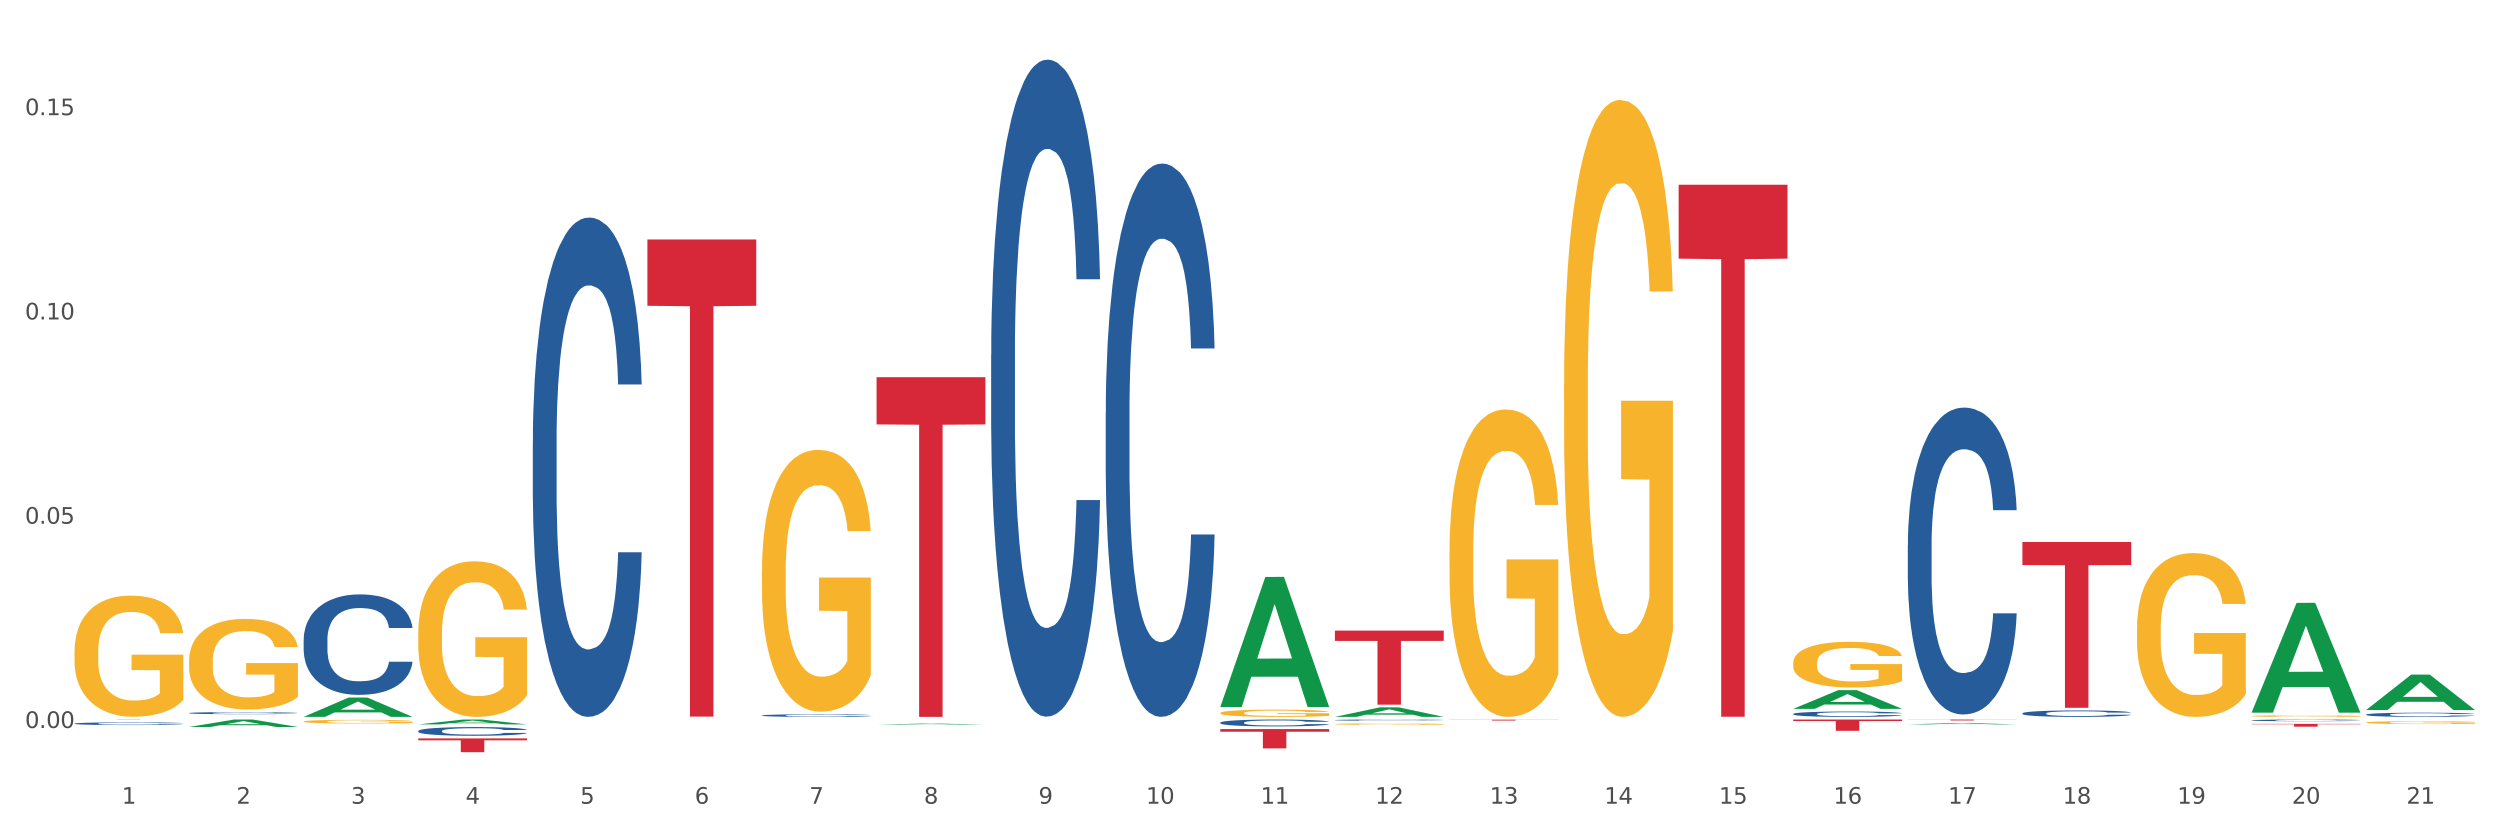 <?xml version="1.0" encoding="utf-8" standalone="no"?>
<!DOCTYPE svg PUBLIC "-//W3C//DTD SVG 1.1//EN"
  "http://www.w3.org/Graphics/SVG/1.1/DTD/svg11.dtd">
<svg xmlns:xlink="http://www.w3.org/1999/xlink" width="1080pt" height="360pt" viewBox="0 0 1080 360" xmlns="http://www.w3.org/2000/svg" version="1.1">
 <rect x="0" y="0" width="1080" height="360" fill="#333333" stroke="none"/>
 <defs>
  <style type="text/css">*{stroke-linejoin: round; stroke-linecap: butt}</style>
 </defs>
 <g id="figure_1">
  <g id="patch_1">
   <path d="M 0 360 
L 1080 360 
L 1080 0 
L 0 0 
z
" style="fill: #ffffff; stroke: #ffffff; stroke-linejoin: miter"/>
  </g>
  <g id="axes_1">
   <g id="matplotlib.axis_1">
    <g id="xtick_1">
     <g id="text_1">
      <!-- 1 -->
      <g style="fill: #4d4d4d" transform="translate(52.633 347.204) scale(0.096 -0.096)">
       <defs>
        <path id="DejaVuSans-31" d="M 794 531 
L 1825 531 
L 1825 4091 
L 703 3866 
L 703 4441 
L 1819 4666 
L 2450 4666 
L 2450 531 
L 3481 531 
L 3481 0 
L 794 0 
L 794 531 
z
" transform="scale(0.016)"/>
       </defs>
       <use xlink:href="#DejaVuSans-31"/>
      </g>
     </g>
    </g>
    <g id="xtick_2">
     <g id="text_2">
      <!-- 2 -->
      <g style="fill: #4d4d4d" transform="translate(102.133 347.204) scale(0.096 -0.096)">
       <defs>
        <path id="DejaVuSans-32" d="M 1228 531 
L 3431 531 
L 3431 0 
L 469 0 
L 469 531 
Q 828 903 1448 1529 
Q 2069 2156 2228 2338 
Q 2531 2678 2651 2914 
Q 2772 3150 2772 3378 
Q 2772 3750 2511 3984 
Q 2250 4219 1831 4219 
Q 1534 4219 1204 4116 
Q 875 4013 500 3803 
L 500 4441 
Q 881 4594 1212 4672 
Q 1544 4750 1819 4750 
Q 2544 4750 2975 4387 
Q 3406 4025 3406 3419 
Q 3406 3131 3298 2873 
Q 3191 2616 2906 2266 
Q 2828 2175 2409 1742 
Q 1991 1309 1228 531 
z
" transform="scale(0.016)"/>
       </defs>
       <use xlink:href="#DejaVuSans-32"/>
      </g>
     </g>
    </g>
    <g id="xtick_3">
     <g id="text_3">
      <!-- 3 -->
      <g style="fill: #4d4d4d" transform="translate(151.633 347.204) scale(0.096 -0.096)">
       <defs>
        <path id="DejaVuSans-33" d="M 2597 2516 
Q 3050 2419 3304 2112 
Q 3559 1806 3559 1356 
Q 3559 666 3084 287 
Q 2609 -91 1734 -91 
Q 1441 -91 1130 -33 
Q 819 25 488 141 
L 488 750 
Q 750 597 1062 519 
Q 1375 441 1716 441 
Q 2309 441 2620 675 
Q 2931 909 2931 1356 
Q 2931 1769 2642 2001 
Q 2353 2234 1838 2234 
L 1294 2234 
L 1294 2753 
L 1863 2753 
Q 2328 2753 2575 2939 
Q 2822 3125 2822 3475 
Q 2822 3834 2567 4026 
Q 2313 4219 1838 4219 
Q 1578 4219 1281 4162 
Q 984 4106 628 3988 
L 628 4550 
Q 988 4650 1302 4700 
Q 1616 4750 1894 4750 
Q 2613 4750 3031 4423 
Q 3450 4097 3450 3541 
Q 3450 3153 3228 2886 
Q 3006 2619 2597 2516 
z
" transform="scale(0.016)"/>
       </defs>
       <use xlink:href="#DejaVuSans-33"/>
      </g>
     </g>
    </g>
    <g id="xtick_4">
     <g id="text_4">
      <!-- 4 -->
      <g style="fill: #4d4d4d" transform="translate(201.133 347.204) scale(0.096 -0.096)">
       <defs>
        <path id="DejaVuSans-34" d="M 2419 4116 
L 825 1625 
L 2419 1625 
L 2419 4116 
z
M 2253 4666 
L 3047 4666 
L 3047 1625 
L 3713 1625 
L 3713 1100 
L 3047 1100 
L 3047 0 
L 2419 0 
L 2419 1100 
L 313 1100 
L 313 1709 
L 2253 4666 
z
" transform="scale(0.016)"/>
       </defs>
       <use xlink:href="#DejaVuSans-34"/>
      </g>
     </g>
    </g>
    <g id="xtick_5">
     <g id="text_5">
      <!-- 5 -->
      <g style="fill: #4d4d4d" transform="translate(250.633 347.204) scale(0.096 -0.096)">
       <defs>
        <path id="DejaVuSans-35" d="M 691 4666 
L 3169 4666 
L 3169 4134 
L 1269 4134 
L 1269 2991 
Q 1406 3038 1543 3061 
Q 1681 3084 1819 3084 
Q 2600 3084 3056 2656 
Q 3513 2228 3513 1497 
Q 3513 744 3044 326 
Q 2575 -91 1722 -91 
Q 1428 -91 1123 -41 
Q 819 9 494 109 
L 494 744 
Q 775 591 1075 516 
Q 1375 441 1709 441 
Q 2250 441 2565 725 
Q 2881 1009 2881 1497 
Q 2881 1984 2565 2268 
Q 2250 2553 1709 2553 
Q 1456 2553 1204 2497 
Q 953 2441 691 2322 
L 691 4666 
z
" transform="scale(0.016)"/>
       </defs>
       <use xlink:href="#DejaVuSans-35"/>
      </g>
     </g>
    </g>
    <g id="xtick_6">
     <g id="text_6">
      <!-- 6 -->
      <g style="fill: #4d4d4d" transform="translate(300.134 347.204) scale(0.096 -0.096)">
       <defs>
        <path id="DejaVuSans-36" d="M 2113 2584 
Q 1688 2584 1439 2293 
Q 1191 2003 1191 1497 
Q 1191 994 1439 701 
Q 1688 409 2113 409 
Q 2538 409 2786 701 
Q 3034 994 3034 1497 
Q 3034 2003 2786 2293 
Q 2538 2584 2113 2584 
z
M 3366 4563 
L 3366 3988 
Q 3128 4100 2886 4159 
Q 2644 4219 2406 4219 
Q 1781 4219 1451 3797 
Q 1122 3375 1075 2522 
Q 1259 2794 1537 2939 
Q 1816 3084 2150 3084 
Q 2853 3084 3261 2657 
Q 3669 2231 3669 1497 
Q 3669 778 3244 343 
Q 2819 -91 2113 -91 
Q 1303 -91 875 529 
Q 447 1150 447 2328 
Q 447 3434 972 4092 
Q 1497 4750 2381 4750 
Q 2619 4750 2861 4703 
Q 3103 4656 3366 4563 
z
" transform="scale(0.016)"/>
       </defs>
       <use xlink:href="#DejaVuSans-36"/>
      </g>
     </g>
    </g>
    <g id="xtick_7">
     <g id="text_7">
      <!-- 7 -->
      <g style="fill: #4d4d4d" transform="translate(349.634 347.204) scale(0.096 -0.096)">
       <defs>
        <path id="DejaVuSans-37" d="M 525 4666 
L 3525 4666 
L 3525 4397 
L 1831 0 
L 1172 0 
L 2766 4134 
L 525 4134 
L 525 4666 
z
" transform="scale(0.016)"/>
       </defs>
       <use xlink:href="#DejaVuSans-37"/>
      </g>
     </g>
    </g>
    <g id="xtick_8">
     <g id="text_8">
      <!-- 8 -->
      <g style="fill: #4d4d4d" transform="translate(399.134 347.204) scale(0.096 -0.096)">
       <defs>
        <path id="DejaVuSans-38" d="M 2034 2216 
Q 1584 2216 1326 1975 
Q 1069 1734 1069 1313 
Q 1069 891 1326 650 
Q 1584 409 2034 409 
Q 2484 409 2743 651 
Q 3003 894 3003 1313 
Q 3003 1734 2745 1975 
Q 2488 2216 2034 2216 
z
M 1403 2484 
Q 997 2584 770 2862 
Q 544 3141 544 3541 
Q 544 4100 942 4425 
Q 1341 4750 2034 4750 
Q 2731 4750 3128 4425 
Q 3525 4100 3525 3541 
Q 3525 3141 3298 2862 
Q 3072 2584 2669 2484 
Q 3125 2378 3379 2068 
Q 3634 1759 3634 1313 
Q 3634 634 3220 271 
Q 2806 -91 2034 -91 
Q 1263 -91 848 271 
Q 434 634 434 1313 
Q 434 1759 690 2068 
Q 947 2378 1403 2484 
z
M 1172 3481 
Q 1172 3119 1398 2916 
Q 1625 2713 2034 2713 
Q 2441 2713 2670 2916 
Q 2900 3119 2900 3481 
Q 2900 3844 2670 4047 
Q 2441 4250 2034 4250 
Q 1625 4250 1398 4047 
Q 1172 3844 1172 3481 
z
" transform="scale(0.016)"/>
       </defs>
       <use xlink:href="#DejaVuSans-38"/>
      </g>
     </g>
    </g>
    <g id="xtick_9">
     <g id="text_9">
      <!-- 9 -->
      <g style="fill: #4d4d4d" transform="translate(448.634 347.204) scale(0.096 -0.096)">
       <defs>
        <path id="DejaVuSans-39" d="M 703 97 
L 703 672 
Q 941 559 1184 500 
Q 1428 441 1663 441 
Q 2288 441 2617 861 
Q 2947 1281 2994 2138 
Q 2813 1869 2534 1725 
Q 2256 1581 1919 1581 
Q 1219 1581 811 2004 
Q 403 2428 403 3163 
Q 403 3881 828 4315 
Q 1253 4750 1959 4750 
Q 2769 4750 3195 4129 
Q 3622 3509 3622 2328 
Q 3622 1225 3098 567 
Q 2575 -91 1691 -91 
Q 1453 -91 1209 -44 
Q 966 3 703 97 
z
M 1959 2075 
Q 2384 2075 2632 2365 
Q 2881 2656 2881 3163 
Q 2881 3666 2632 3958 
Q 2384 4250 1959 4250 
Q 1534 4250 1286 3958 
Q 1038 3666 1038 3163 
Q 1038 2656 1286 2365 
Q 1534 2075 1959 2075 
z
" transform="scale(0.016)"/>
       </defs>
       <use xlink:href="#DejaVuSans-39"/>
      </g>
     </g>
    </g>
    <g id="xtick_10">
     <g id="text_10">
      <!-- 10 -->
      <g style="fill: #4d4d4d" transform="translate(495.079 347.204) scale(0.096 -0.096)">
       <defs>
        <path id="DejaVuSans-30" d="M 2034 4250 
Q 1547 4250 1301 3770 
Q 1056 3291 1056 2328 
Q 1056 1369 1301 889 
Q 1547 409 2034 409 
Q 2525 409 2770 889 
Q 3016 1369 3016 2328 
Q 3016 3291 2770 3770 
Q 2525 4250 2034 4250 
z
M 2034 4750 
Q 2819 4750 3233 4129 
Q 3647 3509 3647 2328 
Q 3647 1150 3233 529 
Q 2819 -91 2034 -91 
Q 1250 -91 836 529 
Q 422 1150 422 2328 
Q 422 3509 836 4129 
Q 1250 4750 2034 4750 
z
" transform="scale(0.016)"/>
       </defs>
       <use xlink:href="#DejaVuSans-31"/>
       <use xlink:href="#DejaVuSans-30" transform="translate(63.623 0)"/>
      </g>
     </g>
    </g>
    <g id="xtick_11">
     <g id="text_11">
      <!-- 11 -->
      <g style="fill: #4d4d4d" transform="translate(544.58 347.204) scale(0.096 -0.096)">
       <use xlink:href="#DejaVuSans-31"/>
       <use xlink:href="#DejaVuSans-31" transform="translate(63.623 0)"/>
      </g>
     </g>
    </g>
    <g id="xtick_12">
     <g id="text_12">
      <!-- 12 -->
      <g style="fill: #4d4d4d" transform="translate(594.08 347.204) scale(0.096 -0.096)">
       <use xlink:href="#DejaVuSans-31"/>
       <use xlink:href="#DejaVuSans-32" transform="translate(63.623 0)"/>
      </g>
     </g>
    </g>
    <g id="xtick_13">
     <g id="text_13">
      <!-- 13 -->
      <g style="fill: #4d4d4d" transform="translate(643.58 347.204) scale(0.096 -0.096)">
       <use xlink:href="#DejaVuSans-31"/>
       <use xlink:href="#DejaVuSans-33" transform="translate(63.623 0)"/>
      </g>
     </g>
    </g>
    <g id="xtick_14">
     <g id="text_14">
      <!-- 14 -->
      <g style="fill: #4d4d4d" transform="translate(693.08 347.204) scale(0.096 -0.096)">
       <use xlink:href="#DejaVuSans-31"/>
       <use xlink:href="#DejaVuSans-34" transform="translate(63.623 0)"/>
      </g>
     </g>
    </g>
    <g id="xtick_15">
     <g id="text_15">
      <!-- 15 -->
      <g style="fill: #4d4d4d" transform="translate(742.58 347.204) scale(0.096 -0.096)">
       <use xlink:href="#DejaVuSans-31"/>
       <use xlink:href="#DejaVuSans-35" transform="translate(63.623 0)"/>
      </g>
     </g>
    </g>
    <g id="xtick_16">
     <g id="text_16">
      <!-- 16 -->
      <g style="fill: #4d4d4d" transform="translate(792.08 347.204) scale(0.096 -0.096)">
       <use xlink:href="#DejaVuSans-31"/>
       <use xlink:href="#DejaVuSans-36" transform="translate(63.623 0)"/>
      </g>
     </g>
    </g>
    <g id="xtick_17">
     <g id="text_17">
      <!-- 17 -->
      <g style="fill: #4d4d4d" transform="translate(841.58 347.204) scale(0.096 -0.096)">
       <use xlink:href="#DejaVuSans-31"/>
       <use xlink:href="#DejaVuSans-37" transform="translate(63.623 0)"/>
      </g>
     </g>
    </g>
    <g id="xtick_18">
     <g id="text_18">
      <!-- 18 -->
      <g style="fill: #4d4d4d" transform="translate(891.08 347.204) scale(0.096 -0.096)">
       <use xlink:href="#DejaVuSans-31"/>
       <use xlink:href="#DejaVuSans-38" transform="translate(63.623 0)"/>
      </g>
     </g>
    </g>
    <g id="xtick_19">
     <g id="text_19">
      <!-- 19 -->
      <g style="fill: #4d4d4d" transform="translate(940.58 347.204) scale(0.096 -0.096)">
       <use xlink:href="#DejaVuSans-31"/>
       <use xlink:href="#DejaVuSans-39" transform="translate(63.623 0)"/>
      </g>
     </g>
    </g>
    <g id="xtick_20">
     <g id="text_20">
      <!-- 20 -->
      <g style="fill: #4d4d4d" transform="translate(990.08 347.204) scale(0.096 -0.096)">
       <use xlink:href="#DejaVuSans-32"/>
       <use xlink:href="#DejaVuSans-30" transform="translate(63.623 0)"/>
      </g>
     </g>
    </g>
    <g id="xtick_21">
     <g id="text_21">
      <!-- 21 -->
      <g style="fill: #4d4d4d" transform="translate(1039.58 347.204) scale(0.096 -0.096)">
       <use xlink:href="#DejaVuSans-32"/>
       <use xlink:href="#DejaVuSans-31" transform="translate(63.623 0)"/>
      </g>
     </g>
    </g>
    <g id="xtick_22"/>
    <g id="xtick_23"/>
    <g id="xtick_24"/>
    <g id="xtick_25"/>
    <g id="xtick_26"/>
    <g id="xtick_27"/>
    <g id="xtick_28"/>
    <g id="xtick_29"/>
    <g id="xtick_30"/>
    <g id="xtick_31"/>
    <g id="xtick_32"/>
    <g id="xtick_33"/>
    <g id="xtick_34"/>
    <g id="xtick_35"/>
    <g id="xtick_36"/>
    <g id="xtick_37"/>
    <g id="xtick_38"/>
    <g id="xtick_39"/>
    <g id="xtick_40"/>
    <g id="xtick_41"/>
   </g>
   <g id="matplotlib.axis_2">
    <g id="ytick_1">
     <g id="text_22">
      <!-- 0.00 -->
      <g style="fill: #4d4d4d" transform="translate(10.8 314.482) scale(0.096 -0.096)">
       <defs>
        <path id="DejaVuSans-2e" d="M 684 794 
L 1344 794 
L 1344 0 
L 684 0 
L 684 794 
z
" transform="scale(0.016)"/>
       </defs>
       <use xlink:href="#DejaVuSans-30"/>
       <use xlink:href="#DejaVuSans-2e" transform="translate(63.623 0)"/>
       <use xlink:href="#DejaVuSans-30" transform="translate(95.41 0)"/>
       <use xlink:href="#DejaVuSans-30" transform="translate(159.033 0)"/>
      </g>
     </g>
    </g>
    <g id="ytick_2">
     <g id="text_23">
      <!-- 0.05 -->
      <g style="fill: #4d4d4d" transform="translate(10.8 226.24) scale(0.096 -0.096)">
       <use xlink:href="#DejaVuSans-30"/>
       <use xlink:href="#DejaVuSans-2e" transform="translate(63.623 0)"/>
       <use xlink:href="#DejaVuSans-30" transform="translate(95.41 0)"/>
       <use xlink:href="#DejaVuSans-35" transform="translate(159.033 0)"/>
      </g>
     </g>
    </g>
    <g id="ytick_3">
     <g id="text_24">
      <!-- 0.10 -->
      <g style="fill: #4d4d4d" transform="translate(10.8 137.998) scale(0.096 -0.096)">
       <use xlink:href="#DejaVuSans-30"/>
       <use xlink:href="#DejaVuSans-2e" transform="translate(63.623 0)"/>
       <use xlink:href="#DejaVuSans-31" transform="translate(95.41 0)"/>
       <use xlink:href="#DejaVuSans-30" transform="translate(159.033 0)"/>
      </g>
     </g>
    </g>
    <g id="ytick_4">
     <g id="text_25">
      <!-- 0.15 -->
      <g style="fill: #4d4d4d" transform="translate(10.8 49.756) scale(0.096 -0.096)">
       <use xlink:href="#DejaVuSans-30"/>
       <use xlink:href="#DejaVuSans-2e" transform="translate(63.623 0)"/>
       <use xlink:href="#DejaVuSans-31" transform="translate(95.41 0)"/>
       <use xlink:href="#DejaVuSans-35" transform="translate(159.033 0)"/>
      </g>
     </g>
    </g>
    <g id="ytick_5"/>
    <g id="ytick_6"/>
    <g id="ytick_7"/>
   </g>
   <g id="PolyCollection_1">
    <path d="M 81.675 314.05 
L 81.723 314.047 
L 101.115 310.838 
L 109.163 310.835 
L 128.7 314.056 
L 119.392 314.056 
L 115.174 313.306 
L 95.152 313.306 
L 95.007 313.318 
L 90.935 314.056 
L 81.675 314.056 
L 81.675 314.05 
L 97.673 312.858 
L 112.653 312.855 
L 105.236 311.521 
L 105.139 311.515 
L 105.042 311.524 
L 97.625 312.855 
L 97.673 312.858 
L 81.675 314.05 
z
" clip-path="url(#p3302e17dc4)" style="fill: #109648"/>
    <path d="M 131.175 309.679 
L 131.223 309.671 
L 150.615 301.332 
L 158.663 301.324 
L 178.2 309.695 
L 168.892 309.695 
L 164.674 307.745 
L 144.652 307.745 
L 144.507 307.777 
L 140.435 309.695 
L 131.175 309.695 
L 131.175 309.679 
L 147.173 306.582 
L 162.153 306.574 
L 154.736 303.108 
L 154.639 303.093 
L 154.542 303.116 
L 147.125 306.574 
L 147.173 306.582 
L 131.175 309.679 
z
" clip-path="url(#p3302e17dc4)" style="fill: #109648"/>
    <path d="M 774.675 306.216 
L 774.723 306.209 
L 794.115 298.149 
L 802.163 298.142 
L 821.7 306.231 
L 812.392 306.231 
L 808.174 304.348 
L 788.152 304.348 
L 788.007 304.378 
L 783.935 306.231 
L 774.675 306.231 
L 774.675 306.216 
L 790.673 303.223 
L 805.653 303.216 
L 798.236 299.866 
L 798.139 299.851 
L 798.042 299.874 
L 790.625 303.216 
L 790.673 303.223 
L 774.675 306.216 
z
" clip-path="url(#p3302e17dc4)" style="fill: #109648"/>
    <path d="M 824.175 312.93 
L 824.223 312.929 
L 843.615 312.382 
L 851.663 312.382 
L 871.2 312.931 
L 861.892 312.931 
L 857.674 312.803 
L 837.652 312.803 
L 837.507 312.805 
L 833.435 312.931 
L 824.175 312.931 
L 824.175 312.93 
L 840.173 312.727 
L 855.153 312.726 
L 847.736 312.499 
L 847.639 312.498 
L 847.542 312.499 
L 840.125 312.726 
L 840.173 312.727 
L 824.175 312.93 
z
" clip-path="url(#p3302e17dc4)" style="fill: #109648"/>
    <path d="M 972.675 307.787 
L 972.723 307.742 
L 992.115 260.447 
L 1000.163 260.403 
L 1019.7 307.876 
L 1010.392 307.876 
L 1006.174 296.821 
L 986.152 296.821 
L 986.007 296.999 
L 981.935 307.876 
L 972.675 307.876 
L 972.675 307.787 
L 988.673 290.224 
L 1003.653 290.179 
L 996.236 270.521 
L 996.139 270.432 
L 996.042 270.566 
L 988.625 290.179 
L 988.673 290.224 
L 972.675 307.787 
z
" clip-path="url(#p3302e17dc4)" style="fill: #109648"/>
    <path d="M 1022.175 306.71 
L 1022.223 306.695 
L 1041.615 291.442 
L 1049.663 291.428 
L 1069.2 306.739 
L 1059.892 306.739 
L 1055.674 303.173 
L 1035.652 303.173 
L 1035.507 303.231 
L 1031.435 306.739 
L 1022.175 306.739 
L 1022.175 306.71 
L 1038.173 301.046 
L 1053.153 301.031 
L 1045.736 294.691 
L 1045.639 294.663 
L 1045.542 294.706 
L 1038.125 301.031 
L 1038.173 301.046 
L 1022.175 306.71 
z
" clip-path="url(#p3302e17dc4)" style="fill: #109648"/>
    <path d="M 972.675 312.712 
L 1019.7 312.712 
L 1019.7 312.882 
L 1001.202 312.883 
L 1001.202 313.934 
L 991.062 313.934 
L 991.062 312.883 
L 972.675 312.882 
L 972.675 312.713 
L 972.675 312.712 
z
" clip-path="url(#p3302e17dc4)" style="fill: #d62839"/>
    <path d="M 873.675 234.158 
L 920.7 234.158 
L 920.7 244.109 
L 902.202 244.176 
L 902.202 305.768 
L 892.062 305.768 
L 892.062 244.176 
L 873.675 244.109 
L 873.675 234.225 
L 873.675 234.158 
z
" clip-path="url(#p3302e17dc4)" style="fill: #d62839"/>
    <path d="M 180.675 312.95 
L 180.723 312.948 
L 200.115 310.837 
L 208.163 310.835 
L 227.7 312.954 
L 218.392 312.954 
L 214.174 312.46 
L 194.152 312.46 
L 194.007 312.468 
L 189.935 312.954 
L 180.675 312.954 
L 180.675 312.95 
L 196.673 312.166 
L 211.653 312.164 
L 204.236 311.287 
L 204.139 311.283 
L 204.042 311.289 
L 196.625 312.164 
L 196.673 312.166 
L 180.675 312.95 
z
" clip-path="url(#p3302e17dc4)" style="fill: #109648"/>
    <path d="M 32.175 310.835 
L 79.2 310.835 
L 79.2 310.847 
L 60.702 310.847 
L 60.702 310.919 
L 50.562 310.919 
L 50.562 310.847 
L 32.175 310.847 
L 32.175 310.835 
L 32.175 310.835 
z
" clip-path="url(#p3302e17dc4)" style="fill: #d62839"/>
    <path d="M 81.675 309.682 
L 128.7 309.682 
L 128.7 309.684 
L 110.202 309.684 
L 110.202 309.695 
L 100.062 309.695 
L 100.062 309.684 
L 81.675 309.684 
L 81.675 309.682 
L 81.675 309.682 
z
" clip-path="url(#p3302e17dc4)" style="fill: #d62839"/>
    <path d="M 626.175 310.883 
L 673.2 310.883 
L 673.2 310.939 
L 654.702 310.939 
L 654.702 311.28 
L 644.562 311.28 
L 644.562 310.939 
L 626.175 310.939 
L 626.175 310.884 
L 626.175 310.883 
z
" clip-path="url(#p3302e17dc4)" style="fill: #d62839"/>
    <path d="M 725.175 79.806 
L 772.2 79.806 
L 772.2 111.742 
L 753.702 111.957 
L 753.702 309.615 
L 743.562 309.615 
L 743.562 111.957 
L 725.175 111.742 
L 725.175 80.021 
L 725.175 79.806 
z
" clip-path="url(#p3302e17dc4)" style="fill: #d62839"/>
    <path d="M 774.675 310.835 
L 821.7 310.835 
L 821.7 311.512 
L 803.202 311.516 
L 803.202 315.705 
L 793.062 315.705 
L 793.062 311.516 
L 774.675 311.512 
L 774.675 310.84 
L 774.675 310.835 
z
" clip-path="url(#p3302e17dc4)" style="fill: #d62839"/>
    <path d="M 279.675 103.455 
L 326.7 103.455 
L 326.7 132.1 
L 308.202 132.294 
L 308.202 309.586 
L 298.062 309.586 
L 298.062 132.294 
L 279.675 132.1 
L 279.675 103.649 
L 279.675 103.455 
z
" clip-path="url(#p3302e17dc4)" style="fill: #d62839"/>
    <path d="M 180.675 318.993 
L 227.7 318.993 
L 227.7 319.821 
L 209.202 319.827 
L 209.202 324.95 
L 199.062 324.95 
L 199.062 319.827 
L 180.675 319.821 
L 180.675 318.999 
L 180.675 318.993 
z
" clip-path="url(#p3302e17dc4)" style="fill: #d62839"/>
    <path d="M 378.675 162.958 
L 425.7 162.958 
L 425.7 183.349 
L 407.202 183.487 
L 407.202 309.695 
L 397.062 309.695 
L 397.062 183.487 
L 378.675 183.349 
L 378.675 163.096 
L 378.675 162.958 
z
" clip-path="url(#p3302e17dc4)" style="fill: #d62839"/>
    <path d="M 576.675 309.687 
L 576.723 309.683 
L 596.115 305.567 
L 604.163 305.563 
L 623.7 309.695 
L 614.392 309.695 
L 610.174 308.733 
L 590.152 308.733 
L 590.007 308.748 
L 585.935 309.695 
L 576.675 309.695 
L 576.675 309.687 
L 592.673 308.158 
L 607.653 308.154 
L 600.236 306.444 
L 600.139 306.436 
L 600.042 306.447 
L 592.625 308.154 
L 592.673 308.158 
L 576.675 309.687 
z
" clip-path="url(#p3302e17dc4)" style="fill: #109648"/>
    <path d="M 576.675 272.419 
L 623.7 272.419 
L 623.7 276.867 
L 605.202 276.897 
L 605.202 304.423 
L 595.062 304.423 
L 595.062 276.897 
L 576.675 276.867 
L 576.675 272.449 
L 576.675 272.419 
z
" clip-path="url(#p3302e17dc4)" style="fill: #d62839"/>
    <path d="M 824.175 310.835 
L 871.2 310.835 
L 871.2 310.891 
L 852.702 310.892 
L 852.702 311.242 
L 842.562 311.242 
L 842.562 310.892 
L 824.175 310.891 
L 824.175 310.835 
L 824.175 310.835 
z
" clip-path="url(#p3302e17dc4)" style="fill: #d62839"/>
    <path d="M 230.175 190.903 
L 230.231 190.706 
L 230.231 185.191 
L 230.397 177.705 
L 231.009 163.916 
L 231.787 153.475 
L 233.121 141.262 
L 233.844 136.14 
L 234.789 130.427 
L 236.734 121.169 
L 238.957 113.289 
L 240.514 108.955 
L 241.681 106.197 
L 244.294 101.273 
L 245.794 99.106 
L 247.351 97.333 
L 248.685 96.151 
L 250.908 94.772 
L 252.687 94.181 
L 254.744 93.984 
L 256.467 94.181 
L 258.746 94.969 
L 262.081 97.333 
L 263.359 98.712 
L 265.082 101.076 
L 266.861 104.227 
L 268.306 107.379 
L 269.974 111.91 
L 271.697 117.82 
L 273.365 125.305 
L 274.532 132.2 
L 275.477 139.489 
L 276.311 148.353 
L 276.922 158.006 
L 277.2 166.083 
L 267.028 166.083 
L 266.75 158.794 
L 266.194 150.914 
L 265.638 145.596 
L 265.027 141.262 
L 264.082 136.337 
L 263.248 133.185 
L 261.859 129.442 
L 260.58 127.078 
L 259.524 125.699 
L 258.245 124.517 
L 255.522 123.336 
L 253.576 123.336 
L 252.353 123.729 
L 250.853 124.714 
L 249.574 126.093 
L 248.073 128.457 
L 246.906 131.018 
L 245.739 134.367 
L 245.072 136.731 
L 244.071 141.065 
L 243.404 144.611 
L 242.515 150.717 
L 242.015 155.051 
L 241.125 166.28 
L 240.736 174.553 
L 240.569 180.266 
L 240.458 186.57 
L 240.458 217.3 
L 240.792 231.09 
L 241.07 236.999 
L 241.514 243.697 
L 242.348 252.365 
L 243.571 260.835 
L 244.849 266.942 
L 245.906 270.685 
L 246.906 273.443 
L 247.907 275.61 
L 249.13 277.58 
L 250.13 278.762 
L 251.631 279.943 
L 253.41 280.534 
L 254.799 280.534 
L 257.634 279.549 
L 258.913 278.565 
L 260.135 277.186 
L 261.469 275.019 
L 262.526 272.655 
L 263.137 270.882 
L 264.137 267.139 
L 264.916 263.199 
L 265.583 258.668 
L 266.027 254.729 
L 266.528 248.819 
L 266.917 242.121 
L 267.028 238.575 
L 277.2 238.575 
L 276.978 245.667 
L 276.589 252.562 
L 275.81 261.82 
L 275.199 267.139 
L 274.254 273.64 
L 273.253 279.155 
L 271.864 285.262 
L 270.585 289.793 
L 269.251 293.733 
L 267.806 297.279 
L 265.194 302.203 
L 264.249 303.582 
L 262.248 305.946 
L 260.691 307.325 
L 258.412 308.704 
L 256.078 309.492 
L 253.632 309.689 
L 251.464 309.295 
L 249.074 308.113 
L 247.573 306.931 
L 245.906 305.158 
L 243.96 302.4 
L 242.126 299.052 
L 240.403 295.112 
L 238.791 290.581 
L 237.29 285.459 
L 235.344 276.989 
L 233.899 268.715 
L 232.843 261.032 
L 232.12 254.532 
L 231.398 246.258 
L 231.009 240.545 
L 230.397 226.756 
L 230.175 213.951 
L 230.175 190.903 
z
" clip-path="url(#p3302e17dc4)" style="fill: #255c99"/>
    <path d="M 329.175 246.606 
L 329.231 246.503 
L 329.231 242.785 
L 329.342 239.583 
L 329.897 231.838 
L 330.73 225.435 
L 331.34 222.026 
L 331.951 219.238 
L 332.673 216.45 
L 333.561 213.558 
L 335.171 209.323 
L 336.17 207.155 
L 337.392 204.883 
L 339.613 201.578 
L 341.223 199.719 
L 342.888 198.17 
L 345.609 196.311 
L 347.385 195.484 
L 349.273 194.865 
L 351.549 194.452 
L 353.27 194.348 
L 357.046 194.658 
L 360.266 195.588 
L 361.82 196.311 
L 363.819 197.55 
L 364.874 198.376 
L 366.595 200.029 
L 368.372 202.197 
L 369.593 204.056 
L 371.425 207.568 
L 372.813 211.079 
L 374.09 215.417 
L 374.756 218.412 
L 375.256 221.2 
L 375.7 224.402 
L 376.144 229.462 
L 366.151 229.462 
L 365.762 225.848 
L 365.152 222.44 
L 364.263 219.135 
L 363.486 217.069 
L 362.154 214.487 
L 360.932 212.835 
L 359.655 211.596 
L 358.101 210.563 
L 356.879 210.046 
L 355.158 209.633 
L 351.771 209.737 
L 349.495 210.563 
L 347.941 211.596 
L 346.941 212.525 
L 346.053 213.558 
L 345.054 215.004 
L 343.888 217.172 
L 343.055 219.135 
L 342.222 221.613 
L 341.556 224.092 
L 340.945 226.984 
L 340.445 230.082 
L 340.057 233.284 
L 339.724 237.208 
L 339.446 243.715 
L 339.446 257.863 
L 339.557 261.065 
L 339.835 265.299 
L 340.168 268.501 
L 340.723 272.322 
L 341.223 274.904 
L 342.167 278.622 
L 343.221 281.72 
L 344.054 283.683 
L 344.887 285.335 
L 346.331 287.607 
L 347.941 289.466 
L 349.329 290.602 
L 351.216 291.635 
L 352.493 292.048 
L 353.604 292.254 
L 356.324 292.254 
L 358.267 291.945 
L 360.432 291.222 
L 362.098 290.292 
L 363.486 289.156 
L 365.041 287.297 
L 366.04 285.541 
L 366.04 263.957 
L 353.826 263.853 
L 353.826 249.498 
L 376.2 249.498 
L 376.2 291.635 
L 375.256 293.804 
L 374.201 295.766 
L 373.091 297.522 
L 371.425 299.69 
L 369.427 301.756 
L 367.65 303.202 
L 365.762 304.441 
L 363.542 305.577 
L 360.655 306.61 
L 358.878 307.023 
L 356.657 307.333 
L 354.048 307.436 
L 351.771 307.23 
L 349.551 306.713 
L 347.219 305.784 
L 344.943 304.441 
L 343.221 303.098 
L 341.5 301.446 
L 339.668 299.277 
L 338.225 297.212 
L 337.114 295.353 
L 335.893 292.977 
L 334.56 289.879 
L 333.561 287.091 
L 332.673 284.199 
L 331.729 280.481 
L 331.063 277.279 
L 330.396 273.252 
L 330.008 270.257 
L 329.564 265.609 
L 329.231 259.103 
L 329.175 246.606 
z
" clip-path="url(#p3302e17dc4)" style="fill: #f7b32b"/>
    <path d="M 576.675 312.787 
L 576.731 312.786 
L 576.731 312.765 
L 576.842 312.748 
L 577.397 312.704 
L 578.23 312.669 
L 578.84 312.65 
L 579.451 312.634 
L 580.173 312.619 
L 581.061 312.603 
L 582.671 312.579 
L 583.67 312.567 
L 584.892 312.554 
L 587.113 312.536 
L 588.723 312.525 
L 590.388 312.517 
L 593.109 312.506 
L 594.885 312.502 
L 596.773 312.498 
L 599.049 312.496 
L 600.77 312.496 
L 604.546 312.497 
L 607.766 312.502 
L 609.32 312.506 
L 611.319 312.513 
L 612.374 312.518 
L 614.095 312.527 
L 615.872 312.539 
L 617.093 312.55 
L 618.925 312.569 
L 620.313 312.589 
L 621.59 312.613 
L 622.256 312.63 
L 622.756 312.645 
L 623.2 312.663 
L 623.644 312.691 
L 613.651 312.691 
L 613.262 312.671 
L 612.652 312.652 
L 611.763 312.634 
L 610.986 312.622 
L 609.654 312.608 
L 608.432 312.599 
L 607.155 312.592 
L 605.601 312.586 
L 604.379 312.583 
L 602.658 312.581 
L 599.271 312.581 
L 596.995 312.586 
L 595.441 312.592 
L 594.441 312.597 
L 593.553 312.603 
L 592.554 312.611 
L 591.388 312.623 
L 590.555 312.634 
L 589.722 312.647 
L 589.056 312.661 
L 588.445 312.677 
L 587.945 312.695 
L 587.557 312.713 
L 587.224 312.734 
L 586.946 312.771 
L 586.946 312.85 
L 587.057 312.867 
L 587.335 312.891 
L 587.668 312.909 
L 588.223 312.93 
L 588.723 312.944 
L 589.667 312.965 
L 590.721 312.982 
L 591.554 312.993 
L 592.387 313.003 
L 593.831 313.015 
L 595.441 313.026 
L 596.829 313.032 
L 598.716 313.038 
L 599.993 313.04 
L 601.104 313.041 
L 603.824 313.041 
L 605.767 313.039 
L 607.932 313.035 
L 609.598 313.03 
L 610.986 313.024 
L 612.541 313.014 
L 613.54 313.004 
L 613.54 312.883 
L 601.326 312.883 
L 601.326 312.803 
L 623.7 312.803 
L 623.7 313.038 
L 622.756 313.05 
L 621.701 313.061 
L 620.591 313.071 
L 618.925 313.083 
L 616.927 313.094 
L 615.15 313.102 
L 613.262 313.109 
L 611.042 313.115 
L 608.155 313.121 
L 606.378 313.123 
L 604.157 313.125 
L 601.548 313.126 
L 599.271 313.125 
L 597.051 313.122 
L 594.719 313.117 
L 592.443 313.109 
L 590.721 313.102 
L 589 313.092 
L 587.168 313.08 
L 585.725 313.069 
L 584.614 313.058 
L 583.393 313.045 
L 582.06 313.028 
L 581.061 313.012 
L 580.173 312.996 
L 579.229 312.976 
L 578.563 312.958 
L 577.896 312.935 
L 577.508 312.919 
L 577.064 312.893 
L 576.731 312.856 
L 576.675 312.787 
z
" clip-path="url(#p3302e17dc4)" style="fill: #f7b32b"/>
    <path d="M 626.175 238.259 
L 626.231 238.138 
L 626.231 233.772 
L 626.342 230.012 
L 626.897 220.916 
L 627.73 213.396 
L 628.34 209.394 
L 628.951 206.12 
L 629.673 202.845 
L 630.561 199.449 
L 632.171 194.476 
L 633.17 191.929 
L 634.392 189.261 
L 636.613 185.38 
L 638.223 183.197 
L 639.888 181.378 
L 642.609 179.195 
L 644.385 178.225 
L 646.273 177.497 
L 648.549 177.012 
L 650.27 176.89 
L 654.046 177.254 
L 657.266 178.346 
L 658.82 179.195 
L 660.819 180.65 
L 661.874 181.62 
L 663.595 183.561 
L 665.372 186.108 
L 666.593 188.291 
L 668.425 192.415 
L 669.813 196.538 
L 671.09 201.632 
L 671.756 205.149 
L 672.256 208.424 
L 672.7 212.184 
L 673.144 218.126 
L 663.151 218.126 
L 662.762 213.882 
L 662.152 209.879 
L 661.263 205.998 
L 660.486 203.573 
L 659.154 200.541 
L 657.932 198.6 
L 656.655 197.145 
L 655.101 195.932 
L 653.879 195.325 
L 652.158 194.84 
L 648.771 194.962 
L 646.495 195.932 
L 644.941 197.145 
L 643.941 198.236 
L 643.053 199.449 
L 642.054 201.147 
L 640.888 203.694 
L 640.055 205.998 
L 639.222 208.909 
L 638.556 211.82 
L 637.945 215.216 
L 637.445 218.854 
L 637.057 222.614 
L 636.724 227.223 
L 636.446 234.863 
L 636.446 251.479 
L 636.557 255.239 
L 636.835 260.211 
L 637.168 263.971 
L 637.723 268.459 
L 638.223 271.491 
L 639.167 275.857 
L 640.221 279.495 
L 641.054 281.8 
L 641.887 283.74 
L 643.331 286.408 
L 644.941 288.592 
L 646.329 289.926 
L 648.216 291.138 
L 649.493 291.624 
L 650.604 291.866 
L 653.324 291.866 
L 655.267 291.502 
L 657.432 290.653 
L 659.098 289.562 
L 660.486 288.228 
L 662.041 286.045 
L 663.04 283.983 
L 663.04 258.635 
L 650.826 258.514 
L 650.826 241.655 
L 673.2 241.655 
L 673.2 291.138 
L 672.256 293.685 
L 671.201 295.99 
L 670.091 298.052 
L 668.425 300.599 
L 666.427 303.024 
L 664.65 304.722 
L 662.762 306.177 
L 660.542 307.512 
L 657.655 308.724 
L 655.878 309.21 
L 653.657 309.573 
L 651.048 309.695 
L 648.771 309.452 
L 646.551 308.846 
L 644.219 307.754 
L 641.943 306.177 
L 640.221 304.601 
L 638.5 302.66 
L 636.668 300.113 
L 635.225 297.688 
L 634.114 295.505 
L 632.893 292.715 
L 631.56 289.077 
L 630.561 285.802 
L 629.673 282.406 
L 628.729 278.04 
L 628.063 274.28 
L 627.396 269.55 
L 627.008 266.033 
L 626.564 260.575 
L 626.231 252.935 
L 626.175 238.259 
z
" clip-path="url(#p3302e17dc4)" style="fill: #f7b32b"/>
    <path d="M 81.675 308.037 
L 81.731 308.036 
L 81.731 308.013 
L 81.897 307.981 
L 82.509 307.923 
L 83.287 307.878 
L 84.621 307.826 
L 85.344 307.804 
L 86.289 307.78 
L 88.234 307.741 
L 90.457 307.707 
L 92.014 307.689 
L 93.181 307.677 
L 95.794 307.656 
L 97.294 307.647 
L 98.851 307.64 
L 100.185 307.635 
L 102.408 307.629 
L 104.187 307.626 
L 106.244 307.625 
L 107.967 307.626 
L 110.246 307.63 
L 113.581 307.64 
L 114.859 307.645 
L 116.582 307.655 
L 118.361 307.669 
L 119.806 307.682 
L 121.474 307.702 
L 123.197 307.727 
L 124.865 307.758 
L 126.032 307.788 
L 126.977 307.819 
L 127.811 307.856 
L 128.422 307.897 
L 128.7 307.932 
L 118.528 307.932 
L 118.25 307.901 
L 117.694 307.867 
L 117.138 307.845 
L 116.527 307.826 
L 115.582 307.805 
L 114.748 307.792 
L 113.359 307.776 
L 112.08 307.766 
L 111.024 307.76 
L 109.745 307.755 
L 107.022 307.75 
L 105.076 307.75 
L 103.853 307.752 
L 102.353 307.756 
L 101.074 307.762 
L 99.573 307.772 
L 98.406 307.783 
L 97.239 307.797 
L 96.572 307.807 
L 95.571 307.825 
L 94.904 307.84 
L 94.015 307.866 
L 93.515 307.885 
L 92.625 307.933 
L 92.236 307.968 
L 92.069 307.992 
L 91.958 308.019 
L 91.958 308.149 
L 92.292 308.208 
L 92.57 308.233 
L 93.014 308.262 
L 93.848 308.298 
L 95.071 308.334 
L 96.349 308.36 
L 97.406 308.376 
L 98.406 308.388 
L 99.407 308.397 
L 100.63 308.406 
L 101.63 308.411 
L 103.131 308.416 
L 104.91 308.418 
L 106.299 308.418 
L 109.134 308.414 
L 110.412 308.41 
L 111.635 308.404 
L 112.969 308.395 
L 114.026 308.385 
L 114.637 308.377 
L 115.638 308.361 
L 116.416 308.344 
L 117.083 308.325 
L 117.527 308.308 
L 118.028 308.283 
L 118.417 308.255 
L 118.528 308.24 
L 128.7 308.24 
L 128.478 308.27 
L 128.089 308.299 
L 127.31 308.339 
L 126.699 308.361 
L 125.754 308.389 
L 124.753 308.412 
L 123.364 308.438 
L 122.085 308.457 
L 120.751 308.474 
L 119.306 308.489 
L 116.694 308.51 
L 115.749 308.516 
L 113.748 308.526 
L 112.191 308.532 
L 109.912 308.538 
L 107.578 308.541 
L 105.132 308.542 
L 102.964 308.54 
L 100.574 308.535 
L 99.073 308.53 
L 97.406 308.523 
L 95.46 308.511 
L 93.626 308.497 
L 91.903 308.48 
L 90.291 308.461 
L 88.79 308.439 
L 86.844 308.403 
L 85.399 308.368 
L 84.343 308.335 
L 83.62 308.308 
L 82.898 308.272 
L 82.509 308.248 
L 81.897 308.19 
L 81.675 308.135 
L 81.675 308.037 
z
" clip-path="url(#p3302e17dc4)" style="fill: #255c99"/>
    <path d="M 32.175 312.583 
L 32.231 312.582 
L 32.231 312.552 
L 32.397 312.512 
L 33.009 312.437 
L 33.787 312.381 
L 35.121 312.315 
L 35.844 312.287 
L 36.789 312.256 
L 38.734 312.206 
L 40.957 312.163 
L 42.514 312.14 
L 43.681 312.125 
L 46.294 312.098 
L 47.794 312.087 
L 49.351 312.077 
L 50.685 312.071 
L 52.908 312.063 
L 54.687 312.06 
L 56.744 312.059 
L 58.467 312.06 
L 60.746 312.064 
L 64.081 312.077 
L 65.359 312.084 
L 67.082 312.097 
L 68.861 312.114 
L 70.306 312.131 
L 71.974 312.156 
L 73.697 312.188 
L 75.365 312.228 
L 76.532 312.266 
L 77.477 312.305 
L 78.311 312.353 
L 78.922 312.405 
L 79.2 312.449 
L 69.028 312.449 
L 68.75 312.409 
L 68.194 312.367 
L 67.638 312.338 
L 67.027 312.315 
L 66.082 312.288 
L 65.248 312.271 
L 63.859 312.251 
L 62.58 312.238 
L 61.524 312.23 
L 60.245 312.224 
L 57.522 312.218 
L 55.576 312.218 
L 54.353 312.22 
L 52.853 312.225 
L 51.574 312.233 
L 50.073 312.245 
L 48.906 312.259 
L 47.739 312.277 
L 47.072 312.29 
L 46.071 312.314 
L 45.404 312.333 
L 44.515 312.366 
L 44.015 312.389 
L 43.125 312.45 
L 42.736 312.495 
L 42.569 312.526 
L 42.458 312.56 
L 42.458 312.726 
L 42.792 312.801 
L 43.07 312.833 
L 43.514 312.869 
L 44.348 312.916 
L 45.571 312.961 
L 46.849 312.994 
L 47.906 313.015 
L 48.906 313.03 
L 49.907 313.041 
L 51.13 313.052 
L 52.13 313.058 
L 53.631 313.065 
L 55.41 313.068 
L 56.799 313.068 
L 59.634 313.063 
L 60.913 313.057 
L 62.135 313.05 
L 63.469 313.038 
L 64.526 313.025 
L 65.137 313.016 
L 66.138 312.996 
L 66.916 312.974 
L 67.583 312.95 
L 68.027 312.928 
L 68.528 312.896 
L 68.917 312.86 
L 69.028 312.841 
L 79.2 312.841 
L 78.978 312.879 
L 78.589 312.917 
L 77.81 312.967 
L 77.199 312.996 
L 76.254 313.031 
L 75.253 313.061 
L 73.864 313.094 
L 72.585 313.118 
L 71.251 313.139 
L 69.806 313.159 
L 67.194 313.185 
L 66.249 313.193 
L 64.248 313.205 
L 62.691 313.213 
L 60.412 313.22 
L 58.078 313.225 
L 55.632 313.226 
L 53.464 313.224 
L 51.074 313.217 
L 49.573 313.211 
L 47.906 313.201 
L 45.96 313.186 
L 44.126 313.168 
L 42.403 313.147 
L 40.791 313.122 
L 39.29 313.095 
L 37.344 313.049 
L 35.899 313.004 
L 34.843 312.963 
L 34.12 312.927 
L 33.398 312.883 
L 33.009 312.852 
L 32.397 312.777 
L 32.175 312.708 
L 32.175 312.583 
z
" clip-path="url(#p3302e17dc4)" style="fill: #255c99"/>
    <path d="M 527.175 308.014 
L 527.231 308.012 
L 527.231 307.909 
L 527.342 307.82 
L 527.897 307.607 
L 528.73 307.43 
L 529.34 307.336 
L 529.951 307.258 
L 530.673 307.181 
L 531.561 307.102 
L 533.171 306.985 
L 534.17 306.925 
L 535.392 306.862 
L 537.613 306.771 
L 539.223 306.719 
L 540.888 306.677 
L 543.609 306.625 
L 545.385 306.602 
L 547.273 306.585 
L 549.549 306.574 
L 551.27 306.571 
L 555.046 306.58 
L 558.266 306.605 
L 559.82 306.625 
L 561.819 306.659 
L 562.874 306.682 
L 564.595 306.728 
L 566.372 306.788 
L 567.593 306.839 
L 569.425 306.936 
L 570.813 307.033 
L 572.09 307.153 
L 572.756 307.236 
L 573.256 307.313 
L 573.7 307.401 
L 574.144 307.541 
L 564.151 307.541 
L 563.762 307.441 
L 563.152 307.347 
L 562.263 307.256 
L 561.486 307.199 
L 560.154 307.127 
L 558.932 307.082 
L 557.655 307.047 
L 556.101 307.019 
L 554.879 307.005 
L 553.158 306.993 
L 549.771 306.996 
L 547.495 307.019 
L 545.941 307.047 
L 544.941 307.073 
L 544.053 307.102 
L 543.054 307.142 
L 541.888 307.201 
L 541.055 307.256 
L 540.222 307.324 
L 539.556 307.393 
L 538.945 307.472 
L 538.445 307.558 
L 538.057 307.646 
L 537.724 307.755 
L 537.446 307.935 
L 537.446 308.325 
L 537.557 308.414 
L 537.835 308.531 
L 538.168 308.619 
L 538.723 308.725 
L 539.223 308.796 
L 540.167 308.899 
L 541.221 308.984 
L 542.054 309.039 
L 542.887 309.084 
L 544.331 309.147 
L 545.941 309.198 
L 547.329 309.23 
L 549.216 309.258 
L 550.493 309.27 
L 551.604 309.275 
L 554.324 309.275 
L 556.267 309.267 
L 558.432 309.247 
L 560.098 309.221 
L 561.486 309.19 
L 563.041 309.138 
L 564.04 309.09 
L 564.04 308.494 
L 551.826 308.491 
L 551.826 308.094 
L 574.2 308.094 
L 574.2 309.258 
L 573.256 309.318 
L 572.201 309.372 
L 571.091 309.421 
L 569.425 309.481 
L 567.427 309.538 
L 565.65 309.578 
L 563.762 309.612 
L 561.542 309.643 
L 558.655 309.672 
L 556.878 309.683 
L 554.657 309.692 
L 552.048 309.695 
L 549.771 309.689 
L 547.551 309.675 
L 545.219 309.649 
L 542.943 309.612 
L 541.221 309.575 
L 539.5 309.529 
L 537.668 309.469 
L 536.225 309.412 
L 535.114 309.361 
L 533.893 309.295 
L 532.56 309.21 
L 531.561 309.133 
L 530.673 309.053 
L 529.729 308.95 
L 529.063 308.862 
L 528.396 308.75 
L 528.008 308.668 
L 527.564 308.539 
L 527.231 308.36 
L 527.175 308.014 
z
" clip-path="url(#p3302e17dc4)" style="fill: #f7b32b"/>
    <path d="M 131.175 276.281 
L 131.231 276.242 
L 131.231 275.132 
L 131.397 273.626 
L 132.009 270.851 
L 132.787 268.75 
L 134.121 266.292 
L 134.844 265.262 
L 135.789 264.112 
L 137.734 262.249 
L 139.957 260.663 
L 141.514 259.791 
L 142.681 259.236 
L 145.294 258.245 
L 146.794 257.809 
L 148.351 257.453 
L 149.685 257.215 
L 151.908 256.937 
L 153.687 256.818 
L 155.744 256.779 
L 157.467 256.818 
L 159.746 256.977 
L 163.081 257.453 
L 164.359 257.73 
L 166.082 258.206 
L 167.861 258.84 
L 169.306 259.474 
L 170.974 260.386 
L 172.697 261.575 
L 174.365 263.081 
L 175.532 264.469 
L 176.477 265.935 
L 177.311 267.719 
L 177.922 269.662 
L 178.2 271.287 
L 168.028 271.287 
L 167.75 269.82 
L 167.194 268.235 
L 166.638 267.164 
L 166.027 266.292 
L 165.082 265.301 
L 164.248 264.667 
L 162.859 263.914 
L 161.58 263.438 
L 160.524 263.161 
L 159.245 262.923 
L 156.522 262.685 
L 154.576 262.685 
L 153.353 262.764 
L 151.853 262.963 
L 150.574 263.24 
L 149.073 263.716 
L 147.906 264.231 
L 146.739 264.905 
L 146.072 265.381 
L 145.071 266.253 
L 144.404 266.966 
L 143.515 268.195 
L 143.015 269.067 
L 142.125 271.326 
L 141.736 272.991 
L 141.569 274.141 
L 141.458 275.409 
L 141.458 281.593 
L 141.792 284.368 
L 142.07 285.557 
L 142.514 286.905 
L 143.348 288.649 
L 144.571 290.353 
L 145.849 291.582 
L 146.906 292.335 
L 147.906 292.89 
L 148.907 293.326 
L 150.13 293.723 
L 151.13 293.961 
L 152.631 294.198 
L 154.41 294.317 
L 155.799 294.317 
L 158.634 294.119 
L 159.912 293.921 
L 161.135 293.643 
L 162.469 293.207 
L 163.526 292.732 
L 164.137 292.375 
L 165.137 291.622 
L 165.916 290.829 
L 166.583 289.917 
L 167.027 289.125 
L 167.528 287.935 
L 167.917 286.588 
L 168.028 285.874 
L 178.2 285.874 
L 177.978 287.301 
L 177.589 288.688 
L 176.81 290.552 
L 176.199 291.622 
L 175.254 292.93 
L 174.253 294.04 
L 172.864 295.269 
L 171.585 296.18 
L 170.251 296.973 
L 168.806 297.687 
L 166.194 298.678 
L 165.249 298.955 
L 163.248 299.431 
L 161.691 299.708 
L 159.412 299.986 
L 157.078 300.144 
L 154.632 300.184 
L 152.464 300.105 
L 150.074 299.867 
L 148.573 299.629 
L 146.906 299.272 
L 144.96 298.717 
L 143.126 298.043 
L 141.403 297.251 
L 139.791 296.339 
L 138.29 295.308 
L 136.344 293.604 
L 134.899 291.939 
L 133.843 290.393 
L 133.12 289.085 
L 132.398 287.42 
L 132.009 286.27 
L 131.397 283.496 
L 131.175 280.919 
L 131.175 276.281 
z
" clip-path="url(#p3302e17dc4)" style="fill: #255c99"/>
    <path d="M 180.675 315.783 
L 180.731 315.78 
L 180.731 315.684 
L 180.897 315.553 
L 181.509 315.313 
L 182.287 315.131 
L 183.621 314.918 
L 184.344 314.829 
L 185.289 314.729 
L 187.234 314.568 
L 189.457 314.43 
L 191.014 314.355 
L 192.181 314.307 
L 194.794 314.221 
L 196.294 314.183 
L 197.851 314.152 
L 199.185 314.132 
L 201.408 314.108 
L 203.187 314.097 
L 205.244 314.094 
L 206.967 314.097 
L 209.246 314.111 
L 212.581 314.152 
L 213.859 314.176 
L 215.582 314.218 
L 217.361 314.273 
L 218.806 314.327 
L 220.474 314.406 
L 222.197 314.509 
L 223.865 314.64 
L 225.032 314.76 
L 225.977 314.887 
L 226.811 315.042 
L 227.422 315.21 
L 227.7 315.351 
L 217.528 315.351 
L 217.25 315.223 
L 216.694 315.086 
L 216.138 314.993 
L 215.527 314.918 
L 214.582 314.832 
L 213.748 314.777 
L 212.359 314.712 
L 211.08 314.671 
L 210.024 314.647 
L 208.745 314.626 
L 206.022 314.606 
L 204.076 314.606 
L 202.853 314.612 
L 201.353 314.63 
L 200.074 314.654 
L 198.573 314.695 
L 197.406 314.739 
L 196.239 314.798 
L 195.572 314.839 
L 194.571 314.915 
L 193.904 314.976 
L 193.015 315.083 
L 192.515 315.158 
L 191.625 315.354 
L 191.236 315.498 
L 191.069 315.598 
L 190.958 315.708 
L 190.958 316.243 
L 191.292 316.483 
L 191.57 316.586 
L 192.014 316.703 
L 192.848 316.854 
L 194.071 317.002 
L 195.349 317.108 
L 196.406 317.173 
L 197.406 317.222 
L 198.407 317.259 
L 199.63 317.294 
L 200.63 317.314 
L 202.131 317.335 
L 203.91 317.345 
L 205.299 317.345 
L 208.134 317.328 
L 209.412 317.311 
L 210.635 317.287 
L 211.969 317.249 
L 213.026 317.208 
L 213.637 317.177 
L 214.637 317.112 
L 215.416 317.043 
L 216.083 316.964 
L 216.527 316.895 
L 217.028 316.792 
L 217.417 316.676 
L 217.528 316.614 
L 227.7 316.614 
L 227.478 316.737 
L 227.089 316.858 
L 226.31 317.019 
L 225.699 317.112 
L 224.754 317.225 
L 223.753 317.321 
L 222.364 317.427 
L 221.085 317.506 
L 219.751 317.575 
L 218.306 317.637 
L 215.694 317.723 
L 214.749 317.747 
L 212.748 317.788 
L 211.191 317.812 
L 208.912 317.836 
L 206.578 317.85 
L 204.132 317.853 
L 201.964 317.846 
L 199.574 317.826 
L 198.073 317.805 
L 196.406 317.774 
L 194.46 317.726 
L 192.626 317.668 
L 190.903 317.599 
L 189.291 317.52 
L 187.79 317.431 
L 185.844 317.283 
L 184.399 317.139 
L 183.343 317.005 
L 182.62 316.892 
L 181.898 316.748 
L 181.509 316.648 
L 180.897 316.408 
L 180.675 316.185 
L 180.675 315.783 
z
" clip-path="url(#p3302e17dc4)" style="fill: #255c99"/>
    <path d="M 329.175 309.079 
L 329.231 309.078 
L 329.231 309.049 
L 329.397 309.01 
L 330.009 308.939 
L 330.787 308.885 
L 332.121 308.822 
L 332.844 308.795 
L 333.789 308.765 
L 335.734 308.717 
L 337.957 308.676 
L 339.514 308.654 
L 340.681 308.64 
L 343.294 308.614 
L 344.794 308.603 
L 346.351 308.594 
L 347.685 308.588 
L 349.908 308.58 
L 351.687 308.577 
L 353.744 308.576 
L 355.467 308.577 
L 357.746 308.582 
L 361.081 308.594 
L 362.359 308.601 
L 364.082 308.613 
L 365.861 308.63 
L 367.306 308.646 
L 368.974 308.669 
L 370.697 308.7 
L 372.365 308.739 
L 373.532 308.775 
L 374.477 308.812 
L 375.311 308.858 
L 375.922 308.908 
L 376.2 308.95 
L 366.028 308.95 
L 365.75 308.912 
L 365.194 308.872 
L 364.638 308.844 
L 364.027 308.822 
L 363.082 308.796 
L 362.248 308.78 
L 360.859 308.76 
L 359.58 308.748 
L 358.524 308.741 
L 357.245 308.735 
L 354.522 308.729 
L 352.576 308.729 
L 351.353 308.731 
L 349.853 308.736 
L 348.574 308.743 
L 347.073 308.755 
L 345.906 308.768 
L 344.739 308.786 
L 344.072 308.798 
L 343.071 308.82 
L 342.404 308.839 
L 341.515 308.871 
L 341.015 308.893 
L 340.125 308.951 
L 339.736 308.994 
L 339.569 309.024 
L 339.458 309.056 
L 339.458 309.216 
L 339.792 309.287 
L 340.07 309.318 
L 340.514 309.353 
L 341.348 309.397 
L 342.571 309.441 
L 343.849 309.473 
L 344.906 309.492 
L 345.906 309.507 
L 346.907 309.518 
L 348.13 309.528 
L 349.13 309.534 
L 350.631 309.54 
L 352.41 309.544 
L 353.799 309.544 
L 356.634 309.538 
L 357.913 309.533 
L 359.135 309.526 
L 360.469 309.515 
L 361.526 309.503 
L 362.137 309.493 
L 363.137 309.474 
L 363.916 309.454 
L 364.583 309.43 
L 365.027 309.41 
L 365.528 309.379 
L 365.917 309.344 
L 366.028 309.326 
L 376.2 309.326 
L 375.978 309.363 
L 375.589 309.399 
L 374.81 309.447 
L 374.199 309.474 
L 373.254 309.508 
L 372.253 309.536 
L 370.864 309.568 
L 369.585 309.592 
L 368.251 309.612 
L 366.806 309.63 
L 364.194 309.656 
L 363.249 309.663 
L 361.248 309.675 
L 359.691 309.682 
L 357.412 309.69 
L 355.078 309.694 
L 352.632 309.695 
L 350.464 309.693 
L 348.074 309.687 
L 346.573 309.68 
L 344.906 309.671 
L 342.96 309.657 
L 341.126 309.64 
L 339.403 309.619 
L 337.791 309.596 
L 336.29 309.569 
L 334.344 309.525 
L 332.899 309.482 
L 331.843 309.442 
L 331.12 309.409 
L 330.398 309.366 
L 330.009 309.336 
L 329.397 309.265 
L 329.175 309.198 
L 329.175 309.079 
z
" clip-path="url(#p3302e17dc4)" style="fill: #255c99"/>
    <path d="M 527.175 314.95 
L 574.2 314.95 
L 574.2 316.113 
L 555.702 316.121 
L 555.702 323.316 
L 545.562 323.316 
L 545.562 316.121 
L 527.175 316.113 
L 527.175 314.958 
L 527.175 314.95 
z
" clip-path="url(#p3302e17dc4)" style="fill: #d62839"/>
    <path d="M 428.175 153.3 
L 428.231 153.041 
L 428.231 145.783 
L 428.397 135.932 
L 429.009 117.786 
L 429.787 104.047 
L 431.121 87.975 
L 431.844 81.235 
L 432.789 73.717 
L 434.734 61.533 
L 436.957 51.164 
L 438.514 45.461 
L 439.681 41.832 
L 442.294 35.351 
L 443.794 32.499 
L 445.351 30.166 
L 446.685 28.611 
L 448.908 26.796 
L 450.687 26.019 
L 452.744 25.759 
L 454.467 26.019 
L 456.746 27.056 
L 460.081 30.166 
L 461.359 31.981 
L 463.082 35.092 
L 464.861 39.239 
L 466.306 43.387 
L 467.974 49.349 
L 469.697 57.126 
L 471.365 66.977 
L 472.532 76.05 
L 473.477 85.642 
L 474.311 97.307 
L 474.922 110.009 
L 475.2 120.638 
L 465.028 120.638 
L 464.75 111.046 
L 464.194 100.677 
L 463.638 93.678 
L 463.027 87.975 
L 462.082 81.494 
L 461.248 77.346 
L 459.859 72.421 
L 458.58 69.31 
L 457.524 67.495 
L 456.245 65.94 
L 453.522 64.385 
L 451.576 64.385 
L 450.353 64.903 
L 448.853 66.199 
L 447.574 68.014 
L 446.073 71.125 
L 444.906 74.495 
L 443.739 78.902 
L 443.072 82.012 
L 442.071 87.715 
L 441.404 92.382 
L 440.515 100.418 
L 440.015 106.121 
L 439.125 120.897 
L 438.736 131.784 
L 438.569 139.302 
L 438.458 147.597 
L 438.458 188.037 
L 438.792 206.183 
L 439.07 213.96 
L 439.514 222.774 
L 440.348 234.18 
L 441.571 245.327 
L 442.849 253.363 
L 443.906 258.288 
L 444.906 261.918 
L 445.907 264.769 
L 447.13 267.362 
L 448.13 268.917 
L 449.631 270.472 
L 451.41 271.25 
L 452.799 271.25 
L 455.634 269.954 
L 456.913 268.658 
L 458.135 266.843 
L 459.469 263.992 
L 460.526 260.881 
L 461.137 258.548 
L 462.137 253.622 
L 462.916 248.438 
L 463.583 242.475 
L 464.027 237.291 
L 464.528 229.514 
L 464.917 220.7 
L 465.028 216.034 
L 475.2 216.034 
L 474.978 225.366 
L 474.589 234.439 
L 473.81 246.623 
L 473.199 253.622 
L 472.254 262.177 
L 471.253 269.435 
L 469.864 277.471 
L 468.585 283.434 
L 467.251 288.618 
L 465.806 293.284 
L 463.194 299.765 
L 462.249 301.58 
L 460.248 304.691 
L 458.691 306.505 
L 456.412 308.32 
L 454.078 309.357 
L 451.632 309.616 
L 449.464 309.097 
L 447.074 307.542 
L 445.573 305.987 
L 443.906 303.654 
L 441.96 300.024 
L 440.126 295.618 
L 438.403 290.433 
L 436.791 284.471 
L 435.29 277.731 
L 433.344 266.584 
L 431.899 255.696 
L 430.843 245.586 
L 430.12 237.032 
L 429.398 226.144 
L 429.009 218.626 
L 428.397 200.48 
L 428.175 183.63 
L 428.175 153.3 
z
" clip-path="url(#p3302e17dc4)" style="fill: #255c99"/>
    <path d="M 923.175 271.633 
L 923.231 271.569 
L 923.231 269.243 
L 923.342 267.239 
L 923.897 262.393 
L 924.73 258.386 
L 925.34 256.254 
L 925.951 254.509 
L 926.673 252.764 
L 927.561 250.955 
L 929.171 248.306 
L 930.17 246.949 
L 931.392 245.527 
L 933.613 243.459 
L 935.223 242.296 
L 936.888 241.327 
L 939.609 240.164 
L 941.385 239.647 
L 943.273 239.259 
L 945.549 239 
L 947.27 238.936 
L 951.046 239.13 
L 954.266 239.711 
L 955.82 240.164 
L 957.819 240.939 
L 958.874 241.456 
L 960.595 242.49 
L 962.372 243.847 
L 963.593 245.01 
L 965.425 247.207 
L 966.813 249.404 
L 968.09 252.118 
L 968.756 253.992 
L 969.256 255.737 
L 969.7 257.74 
L 970.144 260.907 
L 960.151 260.907 
L 959.762 258.645 
L 959.152 256.512 
L 958.263 254.445 
L 957.486 253.152 
L 956.154 251.537 
L 954.932 250.503 
L 953.655 249.727 
L 952.101 249.081 
L 950.879 248.758 
L 949.158 248.499 
L 945.771 248.564 
L 943.495 249.081 
L 941.941 249.727 
L 940.941 250.309 
L 940.053 250.955 
L 939.054 251.86 
L 937.888 253.217 
L 937.055 254.445 
L 936.222 255.995 
L 935.556 257.546 
L 934.945 259.356 
L 934.445 261.294 
L 934.057 263.297 
L 933.724 265.753 
L 933.446 269.824 
L 933.446 278.677 
L 933.557 280.68 
L 933.835 283.33 
L 934.168 285.333 
L 934.723 287.724 
L 935.223 289.339 
L 936.167 291.666 
L 937.221 293.604 
L 938.054 294.832 
L 938.887 295.866 
L 940.331 297.288 
L 941.941 298.451 
L 943.329 299.162 
L 945.216 299.808 
L 946.493 300.066 
L 947.604 300.196 
L 950.324 300.196 
L 952.267 300.002 
L 954.432 299.549 
L 956.098 298.968 
L 957.486 298.257 
L 959.041 297.094 
L 960.04 295.995 
L 960.04 282.49 
L 947.826 282.425 
L 947.826 273.443 
L 970.2 273.443 
L 970.2 299.808 
L 969.256 301.165 
L 968.201 302.393 
L 967.091 303.491 
L 965.425 304.848 
L 963.427 306.141 
L 961.65 307.045 
L 959.762 307.821 
L 957.542 308.532 
L 954.655 309.178 
L 952.878 309.436 
L 950.657 309.63 
L 948.048 309.695 
L 945.771 309.565 
L 943.551 309.242 
L 941.219 308.661 
L 938.943 307.821 
L 937.221 306.981 
L 935.5 305.947 
L 933.668 304.59 
L 932.225 303.297 
L 931.114 302.134 
L 929.893 300.648 
L 928.56 298.709 
L 927.561 296.965 
L 926.673 295.155 
L 925.729 292.829 
L 925.063 290.826 
L 924.396 288.305 
L 924.008 286.431 
L 923.564 283.524 
L 923.231 279.452 
L 923.175 271.633 
z
" clip-path="url(#p3302e17dc4)" style="fill: #f7b32b"/>
    <path d="M 972.675 309.33 
L 972.731 309.329 
L 972.731 309.307 
L 972.842 309.287 
L 973.397 309.241 
L 974.23 309.203 
L 974.84 309.182 
L 975.451 309.165 
L 976.173 309.149 
L 977.061 309.131 
L 978.671 309.106 
L 979.67 309.093 
L 980.892 309.079 
L 983.113 309.059 
L 984.723 309.048 
L 986.388 309.039 
L 989.109 309.028 
L 990.885 309.023 
L 992.773 309.019 
L 995.049 309.017 
L 996.77 309.016 
L 1000.546 309.018 
L 1003.766 309.023 
L 1005.32 309.028 
L 1007.319 309.035 
L 1008.374 309.04 
L 1010.095 309.05 
L 1011.872 309.063 
L 1013.093 309.074 
L 1014.925 309.095 
L 1016.313 309.116 
L 1017.59 309.142 
L 1018.256 309.16 
L 1018.756 309.177 
L 1019.2 309.196 
L 1019.644 309.227 
L 1009.651 309.227 
L 1009.262 309.205 
L 1008.652 309.185 
L 1007.763 309.165 
L 1006.986 309.152 
L 1005.654 309.137 
L 1004.432 309.127 
L 1003.155 309.119 
L 1001.601 309.113 
L 1000.379 309.11 
L 998.658 309.108 
L 995.271 309.108 
L 992.995 309.113 
L 991.441 309.119 
L 990.441 309.125 
L 989.553 309.131 
L 988.554 309.14 
L 987.388 309.153 
L 986.555 309.165 
L 985.722 309.18 
L 985.056 309.194 
L 984.445 309.212 
L 983.945 309.23 
L 983.557 309.25 
L 983.224 309.273 
L 982.946 309.312 
L 982.946 309.397 
L 983.057 309.416 
L 983.335 309.442 
L 983.668 309.461 
L 984.223 309.484 
L 984.723 309.499 
L 985.667 309.522 
L 986.721 309.54 
L 987.554 309.552 
L 988.387 309.562 
L 989.831 309.576 
L 991.441 309.587 
L 992.829 309.594 
L 994.716 309.6 
L 995.993 309.602 
L 997.104 309.604 
L 999.824 309.604 
L 1001.767 309.602 
L 1003.932 309.597 
L 1005.598 309.592 
L 1006.986 309.585 
L 1008.541 309.574 
L 1009.54 309.563 
L 1009.54 309.434 
L 997.326 309.433 
L 997.326 309.347 
L 1019.7 309.347 
L 1019.7 309.6 
L 1018.756 309.613 
L 1017.701 309.625 
L 1016.591 309.635 
L 1014.925 309.648 
L 1012.927 309.661 
L 1011.15 309.669 
L 1009.262 309.677 
L 1007.042 309.684 
L 1004.155 309.69 
L 1002.378 309.692 
L 1000.157 309.694 
L 997.548 309.695 
L 995.271 309.693 
L 993.051 309.69 
L 990.719 309.685 
L 988.443 309.677 
L 986.721 309.669 
L 985 309.659 
L 983.168 309.646 
L 981.725 309.633 
L 980.614 309.622 
L 979.393 309.608 
L 978.06 309.589 
L 977.061 309.573 
L 976.173 309.555 
L 975.229 309.533 
L 974.563 309.514 
L 973.896 309.49 
L 973.508 309.472 
L 973.064 309.444 
L 972.731 309.405 
L 972.675 309.33 
z
" clip-path="url(#p3302e17dc4)" style="fill: #f7b32b"/>
    <path d="M 1022.175 312.137 
L 1022.231 312.135 
L 1022.231 312.095 
L 1022.342 312.06 
L 1022.897 311.975 
L 1023.73 311.904 
L 1024.34 311.867 
L 1024.951 311.836 
L 1025.673 311.806 
L 1026.561 311.774 
L 1028.171 311.728 
L 1029.17 311.704 
L 1030.392 311.679 
L 1032.613 311.643 
L 1034.223 311.622 
L 1035.888 311.605 
L 1038.609 311.585 
L 1040.385 311.576 
L 1042.273 311.569 
L 1044.549 311.565 
L 1046.27 311.564 
L 1050.046 311.567 
L 1053.266 311.577 
L 1054.82 311.585 
L 1056.819 311.599 
L 1057.874 311.608 
L 1059.595 311.626 
L 1061.372 311.65 
L 1062.593 311.67 
L 1064.425 311.708 
L 1065.813 311.747 
L 1067.09 311.795 
L 1067.756 311.827 
L 1068.256 311.858 
L 1068.7 311.893 
L 1069.144 311.949 
L 1059.151 311.949 
L 1058.762 311.909 
L 1058.152 311.872 
L 1057.263 311.835 
L 1056.486 311.813 
L 1055.154 311.784 
L 1053.932 311.766 
L 1052.655 311.753 
L 1051.101 311.741 
L 1049.879 311.736 
L 1048.158 311.731 
L 1044.771 311.732 
L 1042.495 311.741 
L 1040.941 311.753 
L 1039.941 311.763 
L 1039.053 311.774 
L 1038.054 311.79 
L 1036.888 311.814 
L 1036.055 311.835 
L 1035.222 311.862 
L 1034.556 311.89 
L 1033.945 311.921 
L 1033.445 311.955 
L 1033.057 311.99 
L 1032.724 312.033 
L 1032.446 312.105 
L 1032.446 312.26 
L 1032.557 312.295 
L 1032.835 312.341 
L 1033.168 312.377 
L 1033.723 312.418 
L 1034.223 312.447 
L 1035.167 312.488 
L 1036.221 312.522 
L 1037.054 312.543 
L 1037.887 312.561 
L 1039.331 312.586 
L 1040.941 312.606 
L 1042.329 312.619 
L 1044.216 312.63 
L 1045.493 312.635 
L 1046.604 312.637 
L 1049.324 312.637 
L 1051.267 312.634 
L 1053.432 312.626 
L 1055.098 312.616 
L 1056.486 312.603 
L 1058.041 312.583 
L 1059.04 312.563 
L 1059.04 312.327 
L 1046.826 312.326 
L 1046.826 312.168 
L 1069.2 312.168 
L 1069.2 312.63 
L 1068.256 312.654 
L 1067.201 312.676 
L 1066.091 312.695 
L 1064.425 312.719 
L 1062.427 312.741 
L 1060.65 312.757 
L 1058.762 312.771 
L 1056.542 312.783 
L 1053.655 312.794 
L 1051.878 312.799 
L 1049.657 312.802 
L 1047.048 312.803 
L 1044.771 312.801 
L 1042.551 312.796 
L 1040.219 312.785 
L 1037.943 312.771 
L 1036.221 312.756 
L 1034.5 312.738 
L 1032.668 312.714 
L 1031.225 312.691 
L 1030.114 312.671 
L 1028.893 312.645 
L 1027.56 312.611 
L 1026.561 312.58 
L 1025.673 312.549 
L 1024.729 312.508 
L 1024.063 312.473 
L 1023.396 312.429 
L 1023.008 312.396 
L 1022.564 312.345 
L 1022.231 312.274 
L 1022.175 312.137 
z
" clip-path="url(#p3302e17dc4)" style="fill: #f7b32b"/>
    <path d="M 1022.175 308.695 
L 1022.231 308.693 
L 1022.231 308.647 
L 1022.397 308.584 
L 1023.009 308.468 
L 1023.787 308.38 
L 1025.121 308.277 
L 1025.844 308.234 
L 1026.789 308.186 
L 1028.734 308.108 
L 1030.957 308.041 
L 1032.514 308.005 
L 1033.681 307.982 
L 1036.294 307.94 
L 1037.794 307.922 
L 1039.351 307.907 
L 1040.685 307.897 
L 1042.908 307.885 
L 1044.687 307.88 
L 1046.744 307.879 
L 1048.467 307.88 
L 1050.746 307.887 
L 1054.081 307.907 
L 1055.359 307.919 
L 1057.082 307.939 
L 1058.861 307.965 
L 1060.306 307.992 
L 1061.974 308.03 
L 1063.697 308.079 
L 1065.365 308.142 
L 1066.532 308.201 
L 1067.477 308.262 
L 1068.311 308.337 
L 1068.922 308.418 
L 1069.2 308.486 
L 1059.028 308.486 
L 1058.75 308.424 
L 1058.194 308.358 
L 1057.638 308.313 
L 1057.027 308.277 
L 1056.082 308.235 
L 1055.248 308.209 
L 1053.859 308.177 
L 1052.58 308.157 
L 1051.524 308.146 
L 1050.245 308.136 
L 1047.522 308.126 
L 1045.576 308.126 
L 1044.353 308.129 
L 1042.853 308.138 
L 1041.574 308.149 
L 1040.073 308.169 
L 1038.906 308.191 
L 1037.739 308.219 
L 1037.072 308.239 
L 1036.071 308.275 
L 1035.404 308.305 
L 1034.515 308.356 
L 1034.015 308.393 
L 1033.125 308.487 
L 1032.736 308.557 
L 1032.569 308.605 
L 1032.458 308.658 
L 1032.458 308.917 
L 1032.792 309.033 
L 1033.07 309.083 
L 1033.514 309.139 
L 1034.348 309.212 
L 1035.571 309.283 
L 1036.849 309.335 
L 1037.906 309.366 
L 1038.906 309.39 
L 1039.907 309.408 
L 1041.13 309.424 
L 1042.13 309.434 
L 1043.631 309.444 
L 1045.41 309.449 
L 1046.799 309.449 
L 1049.634 309.441 
L 1050.912 309.433 
L 1052.135 309.421 
L 1053.469 309.403 
L 1054.526 309.383 
L 1055.137 309.368 
L 1056.138 309.336 
L 1056.916 309.303 
L 1057.583 309.265 
L 1058.027 309.232 
L 1058.528 309.182 
L 1058.917 309.126 
L 1059.028 309.096 
L 1069.2 309.096 
L 1068.978 309.156 
L 1068.589 309.214 
L 1067.81 309.292 
L 1067.199 309.336 
L 1066.254 309.391 
L 1065.253 309.438 
L 1063.864 309.489 
L 1062.585 309.527 
L 1061.251 309.56 
L 1059.806 309.59 
L 1057.194 309.632 
L 1056.249 309.643 
L 1054.248 309.663 
L 1052.691 309.675 
L 1050.412 309.686 
L 1048.078 309.693 
L 1045.632 309.695 
L 1043.464 309.691 
L 1041.074 309.681 
L 1039.573 309.671 
L 1037.906 309.657 
L 1035.96 309.633 
L 1034.126 309.605 
L 1032.403 309.572 
L 1030.791 309.534 
L 1029.29 309.491 
L 1027.344 309.419 
L 1025.899 309.35 
L 1024.843 309.285 
L 1024.12 309.23 
L 1023.398 309.161 
L 1023.009 309.113 
L 1022.397 308.997 
L 1022.175 308.889 
L 1022.175 308.695 
z
" clip-path="url(#p3302e17dc4)" style="fill: #255c99"/>
    <path d="M 81.675 285.448 
L 81.731 285.412 
L 81.731 284.127 
L 81.842 283.019 
L 82.397 280.341 
L 83.23 278.126 
L 83.84 276.948 
L 84.451 275.983 
L 85.173 275.019 
L 86.061 274.019 
L 87.671 272.555 
L 88.67 271.805 
L 89.892 271.019 
L 92.113 269.876 
L 93.723 269.233 
L 95.388 268.697 
L 98.109 268.054 
L 99.885 267.769 
L 101.773 267.554 
L 104.049 267.412 
L 105.77 267.376 
L 109.546 267.483 
L 112.766 267.804 
L 114.32 268.054 
L 116.319 268.483 
L 117.374 268.769 
L 119.095 269.34 
L 120.872 270.09 
L 122.093 270.733 
L 123.925 271.947 
L 125.313 273.162 
L 126.59 274.662 
L 127.256 275.698 
L 127.756 276.662 
L 128.2 277.769 
L 128.644 279.519 
L 118.651 279.519 
L 118.262 278.269 
L 117.652 277.091 
L 116.763 275.948 
L 115.986 275.233 
L 114.654 274.34 
L 113.432 273.769 
L 112.155 273.34 
L 110.601 272.983 
L 109.379 272.805 
L 107.658 272.662 
L 104.271 272.698 
L 101.995 272.983 
L 100.441 273.34 
L 99.441 273.662 
L 98.553 274.019 
L 97.554 274.519 
L 96.388 275.269 
L 95.555 275.948 
L 94.722 276.805 
L 94.056 277.662 
L 93.445 278.662 
L 92.945 279.734 
L 92.557 280.841 
L 92.224 282.198 
L 91.946 284.448 
L 91.946 289.341 
L 92.057 290.448 
L 92.335 291.913 
L 92.668 293.02 
L 93.223 294.342 
L 93.723 295.234 
L 94.667 296.52 
L 95.721 297.592 
L 96.554 298.27 
L 97.387 298.842 
L 98.831 299.628 
L 100.441 300.27 
L 101.829 300.663 
L 103.716 301.02 
L 104.993 301.163 
L 106.104 301.235 
L 108.824 301.235 
L 110.767 301.128 
L 112.932 300.878 
L 114.598 300.556 
L 115.986 300.163 
L 117.541 299.52 
L 118.54 298.913 
L 118.54 291.449 
L 106.326 291.413 
L 106.326 286.448 
L 128.7 286.448 
L 128.7 301.02 
L 127.756 301.77 
L 126.701 302.449 
L 125.591 303.056 
L 123.925 303.806 
L 121.927 304.521 
L 120.15 305.021 
L 118.262 305.449 
L 116.042 305.842 
L 113.155 306.199 
L 111.378 306.342 
L 109.157 306.449 
L 106.548 306.485 
L 104.271 306.414 
L 102.051 306.235 
L 99.719 305.914 
L 97.443 305.449 
L 95.721 304.985 
L 94 304.413 
L 92.168 303.663 
L 90.725 302.949 
L 89.614 302.306 
L 88.393 301.485 
L 87.06 300.413 
L 86.061 299.449 
L 85.173 298.449 
L 84.229 297.163 
L 83.563 296.056 
L 82.896 294.663 
L 82.508 293.627 
L 82.064 292.02 
L 81.731 289.77 
L 81.675 285.448 
z
" clip-path="url(#p3302e17dc4)" style="fill: #f7b32b"/>
    <path d="M 131.175 311.697 
L 131.231 311.696 
L 131.231 311.643 
L 131.342 311.598 
L 131.897 311.49 
L 132.73 311.4 
L 133.34 311.352 
L 133.951 311.313 
L 134.673 311.274 
L 135.561 311.233 
L 137.171 311.173 
L 138.17 311.143 
L 139.392 311.111 
L 141.613 311.065 
L 143.223 311.039 
L 144.888 311.017 
L 147.609 310.991 
L 149.385 310.979 
L 151.273 310.97 
L 153.549 310.965 
L 155.27 310.963 
L 159.046 310.968 
L 162.266 310.981 
L 163.82 310.991 
L 165.819 311.008 
L 166.874 311.02 
L 168.595 311.043 
L 170.372 311.073 
L 171.593 311.1 
L 173.425 311.149 
L 174.813 311.198 
L 176.09 311.259 
L 176.756 311.301 
L 177.256 311.34 
L 177.7 311.385 
L 178.144 311.456 
L 168.151 311.456 
L 167.762 311.406 
L 167.152 311.358 
L 166.263 311.311 
L 165.486 311.282 
L 164.154 311.246 
L 162.932 311.223 
L 161.655 311.205 
L 160.101 311.191 
L 158.879 311.184 
L 157.158 311.178 
L 153.771 311.179 
L 151.495 311.191 
L 149.941 311.205 
L 148.941 311.218 
L 148.053 311.233 
L 147.054 311.253 
L 145.888 311.284 
L 145.055 311.311 
L 144.222 311.346 
L 143.556 311.381 
L 142.945 311.421 
L 142.445 311.465 
L 142.057 311.51 
L 141.724 311.565 
L 141.446 311.656 
L 141.446 311.855 
L 141.557 311.9 
L 141.835 311.959 
L 142.168 312.004 
L 142.723 312.058 
L 143.223 312.094 
L 144.167 312.147 
L 145.221 312.19 
L 146.054 312.218 
L 146.887 312.241 
L 148.331 312.273 
L 149.941 312.299 
L 151.329 312.315 
L 153.216 312.329 
L 154.493 312.335 
L 155.604 312.338 
L 158.324 312.338 
L 160.267 312.334 
L 162.432 312.323 
L 164.098 312.31 
L 165.486 312.294 
L 167.041 312.268 
L 168.04 312.244 
L 168.04 311.941 
L 155.826 311.939 
L 155.826 311.738 
L 178.2 311.738 
L 178.2 312.329 
L 177.256 312.36 
L 176.201 312.387 
L 175.091 312.412 
L 173.425 312.442 
L 171.427 312.471 
L 169.65 312.492 
L 167.762 312.509 
L 165.542 312.525 
L 162.655 312.539 
L 160.878 312.545 
L 158.657 312.55 
L 156.048 312.551 
L 153.771 312.548 
L 151.551 312.541 
L 149.219 312.528 
L 146.943 312.509 
L 145.221 312.49 
L 143.5 312.467 
L 141.668 312.437 
L 140.225 312.408 
L 139.114 312.381 
L 137.893 312.348 
L 136.56 312.305 
L 135.561 312.265 
L 134.673 312.225 
L 133.729 312.173 
L 133.063 312.128 
L 132.396 312.071 
L 132.008 312.029 
L 131.564 311.964 
L 131.231 311.872 
L 131.175 311.697 
z
" clip-path="url(#p3302e17dc4)" style="fill: #f7b32b"/>
    <path d="M 180.675 273.542 
L 180.731 273.48 
L 180.731 271.271 
L 180.842 269.368 
L 181.397 264.764 
L 182.23 260.959 
L 182.84 258.933 
L 183.451 257.276 
L 184.173 255.619 
L 185.061 253.9 
L 186.671 251.383 
L 187.67 250.094 
L 188.892 248.744 
L 191.113 246.78 
L 192.723 245.675 
L 194.388 244.754 
L 197.109 243.65 
L 198.885 243.159 
L 200.773 242.79 
L 203.049 242.545 
L 204.77 242.483 
L 208.546 242.667 
L 211.766 243.22 
L 213.32 243.65 
L 215.319 244.386 
L 216.374 244.877 
L 218.095 245.859 
L 219.872 247.148 
L 221.093 248.253 
L 222.925 250.34 
L 224.313 252.427 
L 225.59 255.005 
L 226.256 256.785 
L 226.756 258.442 
L 227.2 260.345 
L 227.644 263.353 
L 217.651 263.353 
L 217.262 261.204 
L 216.652 259.179 
L 215.763 257.215 
L 214.986 255.987 
L 213.654 254.452 
L 212.432 253.47 
L 211.155 252.734 
L 209.601 252.12 
L 208.379 251.813 
L 206.658 251.568 
L 203.271 251.629 
L 200.995 252.12 
L 199.441 252.734 
L 198.441 253.286 
L 197.553 253.9 
L 196.554 254.759 
L 195.388 256.048 
L 194.555 257.215 
L 193.722 258.688 
L 193.056 260.161 
L 192.445 261.879 
L 191.945 263.721 
L 191.557 265.624 
L 191.224 267.956 
L 190.946 271.823 
L 190.946 280.232 
L 191.057 282.135 
L 191.335 284.652 
L 191.668 286.554 
L 192.223 288.825 
L 192.723 290.36 
L 193.667 292.57 
L 194.721 294.411 
L 195.554 295.577 
L 196.387 296.559 
L 197.831 297.91 
L 199.441 299.015 
L 200.829 299.69 
L 202.716 300.304 
L 203.993 300.549 
L 205.104 300.672 
L 207.824 300.672 
L 209.767 300.488 
L 211.932 300.058 
L 213.598 299.506 
L 214.986 298.83 
L 216.541 297.726 
L 217.54 296.682 
L 217.54 283.854 
L 205.326 283.792 
L 205.326 275.26 
L 227.7 275.26 
L 227.7 300.304 
L 226.756 301.592 
L 225.701 302.759 
L 224.591 303.802 
L 222.925 305.091 
L 220.927 306.319 
L 219.15 307.178 
L 217.262 307.915 
L 215.042 308.59 
L 212.155 309.204 
L 210.378 309.449 
L 208.157 309.633 
L 205.548 309.695 
L 203.271 309.572 
L 201.051 309.265 
L 198.719 308.713 
L 196.443 307.915 
L 194.721 307.117 
L 193 306.135 
L 191.168 304.846 
L 189.725 303.618 
L 188.614 302.513 
L 187.393 301.101 
L 186.06 299.26 
L 185.061 297.603 
L 184.173 295.884 
L 183.229 293.674 
L 182.563 291.772 
L 181.896 289.378 
L 181.508 287.598 
L 181.064 284.836 
L 180.731 280.969 
L 180.675 273.542 
z
" clip-path="url(#p3302e17dc4)" style="fill: #f7b32b"/>
    <path d="M 32.175 281.487 
L 32.231 281.439 
L 32.231 279.719 
L 32.342 278.238 
L 32.897 274.654 
L 33.73 271.691 
L 34.34 270.114 
L 34.951 268.824 
L 35.673 267.534 
L 36.561 266.196 
L 38.171 264.236 
L 39.17 263.233 
L 40.392 262.182 
L 42.613 260.652 
L 44.223 259.792 
L 45.888 259.075 
L 48.609 258.215 
L 50.385 257.833 
L 52.273 257.546 
L 54.549 257.355 
L 56.27 257.307 
L 60.046 257.451 
L 63.266 257.881 
L 64.82 258.215 
L 66.819 258.789 
L 67.874 259.171 
L 69.595 259.936 
L 71.372 260.939 
L 72.593 261.799 
L 74.425 263.424 
L 75.813 265.049 
L 77.09 267.056 
L 77.756 268.442 
L 78.256 269.732 
L 78.7 271.213 
L 79.144 273.555 
L 69.151 273.555 
L 68.762 271.882 
L 68.152 270.305 
L 67.263 268.776 
L 66.486 267.82 
L 65.154 266.626 
L 63.932 265.861 
L 62.655 265.288 
L 61.101 264.81 
L 59.879 264.571 
L 58.158 264.38 
L 54.771 264.427 
L 52.495 264.81 
L 50.941 265.288 
L 49.941 265.718 
L 49.053 266.196 
L 48.054 266.865 
L 46.888 267.868 
L 46.055 268.776 
L 45.222 269.923 
L 44.556 271.07 
L 43.945 272.408 
L 43.445 273.841 
L 43.057 275.323 
L 42.724 277.139 
L 42.446 280.149 
L 42.446 286.696 
L 42.557 288.177 
L 42.835 290.136 
L 43.168 291.618 
L 43.723 293.386 
L 44.223 294.58 
L 45.167 296.301 
L 46.221 297.734 
L 47.054 298.642 
L 47.887 299.407 
L 49.331 300.458 
L 50.941 301.318 
L 52.329 301.844 
L 54.216 302.322 
L 55.493 302.513 
L 56.604 302.608 
L 59.324 302.608 
L 61.267 302.465 
L 63.432 302.131 
L 65.098 301.701 
L 66.486 301.175 
L 68.041 300.315 
L 69.04 299.502 
L 69.04 289.515 
L 56.826 289.467 
L 56.826 282.825 
L 79.2 282.825 
L 79.2 302.322 
L 78.256 303.325 
L 77.201 304.233 
L 76.091 305.046 
L 74.425 306.049 
L 72.427 307.005 
L 70.65 307.674 
L 68.762 308.247 
L 66.542 308.773 
L 63.655 309.251 
L 61.878 309.442 
L 59.657 309.585 
L 57.048 309.633 
L 54.771 309.537 
L 52.551 309.298 
L 50.219 308.868 
L 47.943 308.247 
L 46.221 307.626 
L 44.5 306.861 
L 42.668 305.858 
L 41.225 304.902 
L 40.114 304.042 
L 38.893 302.943 
L 37.56 301.509 
L 36.561 300.219 
L 35.673 298.881 
L 34.729 297.161 
L 34.063 295.679 
L 33.396 293.816 
L 33.008 292.43 
L 32.564 290.28 
L 32.231 287.269 
L 32.175 281.487 
z
" clip-path="url(#p3302e17dc4)" style="fill: #f7b32b"/>
    <path d="M 972.675 311.166 
L 972.731 311.165 
L 972.731 311.146 
L 972.897 311.121 
L 973.509 311.074 
L 974.287 311.038 
L 975.621 310.996 
L 976.344 310.979 
L 977.289 310.959 
L 979.234 310.928 
L 981.457 310.901 
L 983.014 310.886 
L 984.181 310.877 
L 986.794 310.86 
L 988.294 310.852 
L 989.851 310.846 
L 991.185 310.842 
L 993.408 310.838 
L 995.187 310.836 
L 997.244 310.835 
L 998.967 310.836 
L 1001.246 310.838 
L 1004.581 310.846 
L 1005.859 310.851 
L 1007.582 310.859 
L 1009.361 310.87 
L 1010.806 310.881 
L 1012.474 310.896 
L 1014.197 310.916 
L 1015.865 310.942 
L 1017.032 310.965 
L 1017.977 310.99 
L 1018.811 311.021 
L 1019.422 311.054 
L 1019.7 311.081 
L 1009.528 311.081 
L 1009.25 311.056 
L 1008.694 311.029 
L 1008.138 311.011 
L 1007.527 310.996 
L 1006.582 310.98 
L 1005.748 310.969 
L 1004.359 310.956 
L 1003.08 310.948 
L 1002.024 310.943 
L 1000.745 310.939 
L 998.022 310.935 
L 996.076 310.935 
L 994.853 310.937 
L 993.353 310.94 
L 992.074 310.945 
L 990.573 310.953 
L 989.406 310.961 
L 988.239 310.973 
L 987.572 310.981 
L 986.571 310.996 
L 985.904 311.008 
L 985.015 311.029 
L 984.515 311.043 
L 983.625 311.082 
L 983.236 311.11 
L 983.069 311.13 
L 982.958 311.151 
L 982.958 311.256 
L 983.292 311.303 
L 983.57 311.323 
L 984.014 311.346 
L 984.848 311.376 
L 986.071 311.405 
L 987.349 311.425 
L 988.406 311.438 
L 989.406 311.448 
L 990.407 311.455 
L 991.63 311.462 
L 992.63 311.466 
L 994.131 311.47 
L 995.91 311.472 
L 997.299 311.472 
L 1000.134 311.468 
L 1001.413 311.465 
L 1002.635 311.46 
L 1003.969 311.453 
L 1005.026 311.445 
L 1005.637 311.439 
L 1006.638 311.426 
L 1007.416 311.413 
L 1008.083 311.397 
L 1008.527 311.384 
L 1009.028 311.364 
L 1009.417 311.341 
L 1009.528 311.329 
L 1019.7 311.329 
L 1019.478 311.353 
L 1019.089 311.376 
L 1018.31 311.408 
L 1017.699 311.426 
L 1016.754 311.448 
L 1015.753 311.467 
L 1014.364 311.488 
L 1013.085 311.503 
L 1011.751 311.517 
L 1010.306 311.529 
L 1007.694 311.546 
L 1006.749 311.551 
L 1004.748 311.559 
L 1003.191 311.563 
L 1000.912 311.568 
L 998.578 311.571 
L 996.132 311.571 
L 993.964 311.57 
L 991.574 311.566 
L 990.073 311.562 
L 988.406 311.556 
L 986.46 311.546 
L 984.626 311.535 
L 982.903 311.522 
L 981.291 311.506 
L 979.79 311.489 
L 977.844 311.46 
L 976.399 311.431 
L 975.343 311.405 
L 974.62 311.383 
L 973.898 311.355 
L 973.509 311.335 
L 972.897 311.288 
L 972.675 311.245 
L 972.675 311.166 
z
" clip-path="url(#p3302e17dc4)" style="fill: #255c99"/>
    <path d="M 873.675 308.16 
L 873.731 308.158 
L 873.731 308.086 
L 873.897 307.99 
L 874.509 307.812 
L 875.287 307.677 
L 876.621 307.519 
L 877.344 307.453 
L 878.289 307.379 
L 880.234 307.259 
L 882.457 307.158 
L 884.014 307.102 
L 885.181 307.066 
L 887.794 307.002 
L 889.294 306.974 
L 890.851 306.951 
L 892.185 306.936 
L 894.408 306.918 
L 896.187 306.911 
L 898.244 306.908 
L 899.967 306.911 
L 902.246 306.921 
L 905.581 306.951 
L 906.859 306.969 
L 908.582 307 
L 910.361 307.041 
L 911.806 307.081 
L 913.474 307.14 
L 915.197 307.216 
L 916.865 307.313 
L 918.032 307.402 
L 918.977 307.496 
L 919.811 307.611 
L 920.422 307.735 
L 920.7 307.84 
L 910.528 307.84 
L 910.25 307.745 
L 909.694 307.644 
L 909.138 307.575 
L 908.527 307.519 
L 907.582 307.455 
L 906.748 307.415 
L 905.359 307.366 
L 904.08 307.336 
L 903.024 307.318 
L 901.745 307.303 
L 899.022 307.287 
L 897.076 307.287 
L 895.853 307.292 
L 894.353 307.305 
L 893.074 307.323 
L 891.573 307.354 
L 890.406 307.387 
L 889.239 307.43 
L 888.572 307.46 
L 887.571 307.516 
L 886.904 307.562 
L 886.015 307.641 
L 885.515 307.697 
L 884.625 307.842 
L 884.236 307.949 
L 884.069 308.023 
L 883.958 308.104 
L 883.958 308.501 
L 884.292 308.679 
L 884.57 308.756 
L 885.014 308.842 
L 885.848 308.954 
L 887.071 309.064 
L 888.349 309.142 
L 889.406 309.191 
L 890.406 309.226 
L 891.407 309.254 
L 892.63 309.28 
L 893.63 309.295 
L 895.131 309.31 
L 896.91 309.318 
L 898.299 309.318 
L 901.134 309.305 
L 902.413 309.293 
L 903.635 309.275 
L 904.969 309.247 
L 906.026 309.216 
L 906.637 309.193 
L 907.638 309.145 
L 908.416 309.094 
L 909.083 309.036 
L 909.527 308.985 
L 910.028 308.908 
L 910.417 308.822 
L 910.528 308.776 
L 920.7 308.776 
L 920.478 308.868 
L 920.089 308.957 
L 919.31 309.076 
L 918.699 309.145 
L 917.754 309.229 
L 916.753 309.3 
L 915.364 309.379 
L 914.085 309.438 
L 912.751 309.489 
L 911.306 309.534 
L 908.694 309.598 
L 907.749 309.616 
L 905.748 309.646 
L 904.191 309.664 
L 901.912 309.682 
L 899.578 309.692 
L 897.132 309.695 
L 894.964 309.69 
L 892.574 309.674 
L 891.073 309.659 
L 889.406 309.636 
L 887.46 309.601 
L 885.626 309.557 
L 883.903 309.506 
L 882.291 309.448 
L 880.79 309.382 
L 878.844 309.272 
L 877.399 309.165 
L 876.343 309.066 
L 875.62 308.982 
L 874.898 308.875 
L 874.509 308.801 
L 873.897 308.623 
L 873.675 308.458 
L 873.675 308.16 
z
" clip-path="url(#p3302e17dc4)" style="fill: #255c99"/>
    <path d="M 824.175 235.65 
L 824.231 235.529 
L 824.231 232.138 
L 824.397 227.537 
L 825.009 219.062 
L 825.787 212.645 
L 827.121 205.138 
L 827.844 201.99 
L 828.789 198.478 
L 830.734 192.787 
L 832.957 187.944 
L 834.514 185.281 
L 835.681 183.585 
L 838.294 180.558 
L 839.794 179.227 
L 841.351 178.137 
L 842.685 177.41 
L 844.908 176.563 
L 846.687 176.2 
L 848.744 176.078 
L 850.467 176.2 
L 852.746 176.684 
L 856.081 178.137 
L 857.359 178.984 
L 859.082 180.437 
L 860.861 182.375 
L 862.306 184.312 
L 863.974 187.097 
L 865.697 190.729 
L 867.365 195.33 
L 868.532 199.568 
L 869.477 204.048 
L 870.311 209.496 
L 870.922 215.429 
L 871.2 220.394 
L 861.028 220.394 
L 860.75 215.914 
L 860.194 211.071 
L 859.638 207.801 
L 859.027 205.138 
L 858.082 202.111 
L 857.248 200.173 
L 855.859 197.873 
L 854.58 196.42 
L 853.524 195.572 
L 852.245 194.846 
L 849.522 194.119 
L 847.576 194.119 
L 846.353 194.362 
L 844.853 194.967 
L 843.574 195.814 
L 842.073 197.267 
L 840.906 198.841 
L 839.739 200.9 
L 839.072 202.353 
L 838.071 205.017 
L 837.404 207.196 
L 836.515 210.949 
L 836.015 213.613 
L 835.125 220.515 
L 834.736 225.6 
L 834.569 229.111 
L 834.458 232.986 
L 834.458 251.874 
L 834.792 260.35 
L 835.07 263.982 
L 835.514 268.099 
L 836.348 273.427 
L 837.571 278.633 
L 838.849 282.386 
L 839.906 284.687 
L 840.906 286.382 
L 841.907 287.714 
L 843.13 288.925 
L 844.13 289.651 
L 845.631 290.378 
L 847.41 290.741 
L 848.799 290.741 
L 851.634 290.136 
L 852.913 289.53 
L 854.135 288.683 
L 855.469 287.351 
L 856.526 285.898 
L 857.137 284.808 
L 858.138 282.507 
L 858.916 280.086 
L 859.583 277.301 
L 860.027 274.879 
L 860.528 271.247 
L 860.917 267.13 
L 861.028 264.951 
L 871.2 264.951 
L 870.978 269.31 
L 870.589 273.548 
L 869.81 279.238 
L 869.199 282.507 
L 868.254 286.503 
L 867.253 289.893 
L 865.864 293.647 
L 864.585 296.432 
L 863.251 298.853 
L 861.806 301.033 
L 859.194 304.06 
L 858.249 304.907 
L 856.248 306.36 
L 854.691 307.208 
L 852.412 308.055 
L 850.078 308.54 
L 847.632 308.661 
L 845.464 308.419 
L 843.074 307.692 
L 841.573 306.966 
L 839.906 305.876 
L 837.96 304.181 
L 836.126 302.122 
L 834.403 299.701 
L 832.791 296.916 
L 831.29 293.768 
L 829.344 288.561 
L 827.899 283.476 
L 826.843 278.754 
L 826.12 274.758 
L 825.398 269.673 
L 825.009 266.162 
L 824.397 257.686 
L 824.175 249.816 
L 824.175 235.65 
z
" clip-path="url(#p3302e17dc4)" style="fill: #255c99"/>
    <path d="M 774.675 308.415 
L 774.731 308.413 
L 774.731 308.354 
L 774.897 308.273 
L 775.509 308.125 
L 776.287 308.012 
L 777.621 307.881 
L 778.344 307.826 
L 779.289 307.764 
L 781.234 307.664 
L 783.457 307.58 
L 785.014 307.533 
L 786.181 307.503 
L 788.794 307.45 
L 790.294 307.427 
L 791.851 307.408 
L 793.185 307.395 
L 795.408 307.38 
L 797.187 307.374 
L 799.244 307.372 
L 800.967 307.374 
L 803.246 307.382 
L 806.581 307.408 
L 807.859 307.423 
L 809.582 307.448 
L 811.361 307.482 
L 812.806 307.516 
L 814.474 307.565 
L 816.197 307.628 
L 817.865 307.709 
L 819.032 307.783 
L 819.977 307.862 
L 820.811 307.957 
L 821.422 308.061 
L 821.7 308.148 
L 811.528 308.148 
L 811.25 308.07 
L 810.694 307.985 
L 810.138 307.928 
L 809.527 307.881 
L 808.582 307.828 
L 807.748 307.794 
L 806.359 307.754 
L 805.08 307.728 
L 804.024 307.713 
L 802.745 307.701 
L 800.022 307.688 
L 798.076 307.688 
L 796.853 307.692 
L 795.353 307.703 
L 794.074 307.718 
L 792.573 307.743 
L 791.406 307.771 
L 790.239 307.807 
L 789.572 307.832 
L 788.571 307.879 
L 787.904 307.917 
L 787.015 307.983 
L 786.515 308.029 
L 785.625 308.15 
L 785.236 308.239 
L 785.069 308.301 
L 784.958 308.369 
L 784.958 308.7 
L 785.292 308.848 
L 785.57 308.912 
L 786.014 308.984 
L 786.848 309.077 
L 788.071 309.169 
L 789.349 309.234 
L 790.406 309.275 
L 791.406 309.304 
L 792.407 309.328 
L 793.63 309.349 
L 794.63 309.362 
L 796.131 309.374 
L 797.91 309.381 
L 799.299 309.381 
L 802.134 309.37 
L 803.413 309.359 
L 804.635 309.345 
L 805.969 309.321 
L 807.026 309.296 
L 807.637 309.277 
L 808.638 309.236 
L 809.416 309.194 
L 810.083 309.145 
L 810.527 309.103 
L 811.028 309.039 
L 811.417 308.967 
L 811.528 308.929 
L 821.7 308.929 
L 821.478 309.005 
L 821.089 309.079 
L 820.31 309.179 
L 819.699 309.236 
L 818.754 309.306 
L 817.753 309.366 
L 816.364 309.432 
L 815.085 309.48 
L 813.751 309.523 
L 812.306 309.561 
L 809.694 309.614 
L 808.749 309.629 
L 806.748 309.654 
L 805.191 309.669 
L 802.912 309.684 
L 800.578 309.693 
L 798.132 309.695 
L 795.964 309.69 
L 793.574 309.678 
L 792.073 309.665 
L 790.406 309.646 
L 788.46 309.616 
L 786.626 309.58 
L 784.903 309.538 
L 783.291 309.489 
L 781.79 309.434 
L 779.844 309.343 
L 778.399 309.253 
L 777.343 309.171 
L 776.62 309.101 
L 775.898 309.012 
L 775.509 308.95 
L 774.897 308.802 
L 774.675 308.664 
L 774.675 308.415 
z
" clip-path="url(#p3302e17dc4)" style="fill: #255c99"/>
    <path d="M 675.675 166.314 
L 675.731 166.071 
L 675.731 157.308 
L 675.842 149.762 
L 676.397 131.507 
L 677.23 116.415 
L 677.84 108.383 
L 678.451 101.811 
L 679.173 95.239 
L 680.061 88.423 
L 681.671 78.443 
L 682.67 73.332 
L 683.892 67.977 
L 686.113 60.188 
L 687.723 55.806 
L 689.388 52.155 
L 692.109 47.774 
L 693.885 45.827 
L 695.773 44.366 
L 698.049 43.393 
L 699.77 43.149 
L 703.546 43.879 
L 706.766 46.07 
L 708.32 47.774 
L 710.319 50.695 
L 711.374 52.642 
L 713.095 56.537 
L 714.872 61.648 
L 716.093 66.03 
L 717.925 74.306 
L 719.313 82.581 
L 720.59 92.805 
L 721.256 99.864 
L 721.756 106.436 
L 722.2 113.981 
L 722.644 125.908 
L 712.651 125.908 
L 712.262 117.389 
L 711.652 109.356 
L 710.763 101.567 
L 709.986 96.699 
L 708.654 90.614 
L 707.432 86.719 
L 706.155 83.798 
L 704.601 81.364 
L 703.379 80.147 
L 701.658 79.174 
L 698.271 79.417 
L 695.995 81.364 
L 694.441 83.798 
L 693.441 85.989 
L 692.553 88.423 
L 691.554 91.831 
L 690.388 96.943 
L 689.555 101.567 
L 688.722 107.409 
L 688.056 113.251 
L 687.445 120.066 
L 686.945 127.369 
L 686.557 134.914 
L 686.224 144.164 
L 685.946 159.499 
L 685.946 192.846 
L 686.057 200.392 
L 686.335 210.371 
L 686.668 217.917 
L 687.223 226.923 
L 687.723 233.008 
L 688.667 241.771 
L 689.721 249.073 
L 690.554 253.698 
L 691.387 257.593 
L 692.831 262.948 
L 694.441 267.329 
L 695.829 270.007 
L 697.716 272.441 
L 698.993 273.414 
L 700.104 273.901 
L 702.824 273.901 
L 704.767 273.171 
L 706.932 271.467 
L 708.598 269.276 
L 709.986 266.599 
L 711.541 262.218 
L 712.54 258.08 
L 712.54 207.207 
L 700.326 206.964 
L 700.326 173.13 
L 722.7 173.13 
L 722.7 272.441 
L 721.756 277.552 
L 720.701 282.177 
L 719.591 286.315 
L 717.925 291.427 
L 715.927 296.295 
L 714.15 299.703 
L 712.262 302.624 
L 710.042 305.301 
L 707.155 307.735 
L 705.378 308.709 
L 703.157 309.439 
L 700.548 309.682 
L 698.271 309.196 
L 696.051 307.979 
L 693.719 305.788 
L 691.443 302.624 
L 689.721 299.459 
L 688 295.565 
L 686.168 290.453 
L 684.725 285.585 
L 683.614 281.203 
L 682.393 275.605 
L 681.06 268.303 
L 680.061 261.731 
L 679.173 254.915 
L 678.229 246.153 
L 677.563 238.607 
L 676.896 229.114 
L 676.508 222.055 
L 676.064 211.102 
L 675.731 195.767 
L 675.675 166.314 
z
" clip-path="url(#p3302e17dc4)" style="fill: #f7b32b"/>
    <path d="M 527.175 305.325 
L 527.223 305.272 
L 546.615 249.25 
L 554.663 249.197 
L 574.2 305.431 
L 564.892 305.431 
L 560.674 292.336 
L 540.652 292.336 
L 540.507 292.547 
L 536.435 305.431 
L 527.175 305.431 
L 527.175 305.325 
L 543.173 284.521 
L 558.153 284.469 
L 550.736 261.183 
L 550.639 261.078 
L 550.542 261.236 
L 543.125 284.469 
L 543.173 284.521 
L 527.175 305.325 
z
" clip-path="url(#p3302e17dc4)" style="fill: #109648"/>
    <path d="M 378.675 313.037 
L 378.723 313.037 
L 398.115 312.596 
L 406.163 312.596 
L 425.7 313.038 
L 416.392 313.038 
L 412.174 312.935 
L 392.152 312.935 
L 392.007 312.937 
L 387.935 313.038 
L 378.675 313.038 
L 378.675 313.037 
L 394.673 312.874 
L 409.653 312.873 
L 402.236 312.69 
L 402.139 312.689 
L 402.042 312.69 
L 394.625 312.873 
L 394.673 312.874 
L 378.675 313.037 
z
" clip-path="url(#p3302e17dc4)" style="fill: #109648"/>
    <path d="M 774.675 286.384 
L 774.731 286.366 
L 774.731 285.717 
L 774.842 285.158 
L 775.397 283.806 
L 776.23 282.689 
L 776.84 282.094 
L 777.451 281.607 
L 778.173 281.12 
L 779.061 280.616 
L 780.671 279.877 
L 781.67 279.498 
L 782.892 279.101 
L 785.113 278.525 
L 786.723 278.2 
L 788.388 277.93 
L 791.109 277.605 
L 792.885 277.461 
L 794.773 277.353 
L 797.049 277.281 
L 798.77 277.263 
L 802.546 277.317 
L 805.766 277.479 
L 807.32 277.605 
L 809.319 277.822 
L 810.374 277.966 
L 812.095 278.254 
L 813.872 278.633 
L 815.093 278.957 
L 816.925 279.57 
L 818.313 280.183 
L 819.59 280.94 
L 820.256 281.463 
L 820.756 281.95 
L 821.2 282.508 
L 821.644 283.392 
L 811.651 283.392 
L 811.262 282.761 
L 810.652 282.166 
L 809.763 281.589 
L 808.986 281.229 
L 807.654 280.778 
L 806.432 280.49 
L 805.155 280.273 
L 803.601 280.093 
L 802.379 280.003 
L 800.658 279.931 
L 797.271 279.949 
L 794.995 280.093 
L 793.441 280.273 
L 792.441 280.435 
L 791.553 280.616 
L 790.554 280.868 
L 789.388 281.247 
L 788.555 281.589 
L 787.722 282.022 
L 787.056 282.454 
L 786.445 282.959 
L 785.945 283.5 
L 785.557 284.059 
L 785.224 284.744 
L 784.946 285.879 
L 784.946 288.349 
L 785.057 288.908 
L 785.335 289.647 
L 785.668 290.206 
L 786.223 290.873 
L 786.723 291.323 
L 787.667 291.972 
L 788.721 292.513 
L 789.554 292.856 
L 790.387 293.144 
L 791.831 293.541 
L 793.441 293.865 
L 794.829 294.063 
L 796.716 294.244 
L 797.993 294.316 
L 799.104 294.352 
L 801.824 294.352 
L 803.767 294.298 
L 805.932 294.171 
L 807.598 294.009 
L 808.986 293.811 
L 810.541 293.486 
L 811.54 293.18 
L 811.54 289.412 
L 799.326 289.394 
L 799.326 286.889 
L 821.7 286.889 
L 821.7 294.244 
L 820.756 294.622 
L 819.701 294.965 
L 818.591 295.271 
L 816.925 295.65 
L 814.927 296.01 
L 813.15 296.262 
L 811.262 296.479 
L 809.042 296.677 
L 806.155 296.857 
L 804.378 296.929 
L 802.157 296.984 
L 799.548 297.002 
L 797.271 296.965 
L 795.051 296.875 
L 792.719 296.713 
L 790.443 296.479 
L 788.721 296.244 
L 787 295.956 
L 785.168 295.577 
L 783.725 295.217 
L 782.614 294.892 
L 781.393 294.478 
L 780.06 293.937 
L 779.061 293.45 
L 778.173 292.946 
L 777.229 292.297 
L 776.563 291.738 
L 775.896 291.035 
L 775.508 290.512 
L 775.064 289.701 
L 774.731 288.565 
L 774.675 286.384 
z
" clip-path="url(#p3302e17dc4)" style="fill: #f7b32b"/>
    <path d="M 576.675 311.069 
L 576.731 311.068 
L 576.731 311.055 
L 576.897 311.037 
L 577.509 311.004 
L 578.287 310.978 
L 579.621 310.949 
L 580.344 310.937 
L 581.289 310.923 
L 583.234 310.901 
L 585.457 310.882 
L 587.014 310.871 
L 588.181 310.864 
L 590.794 310.853 
L 592.294 310.847 
L 593.851 310.843 
L 595.185 310.84 
L 597.408 310.837 
L 599.187 310.835 
L 601.244 310.835 
L 602.967 310.835 
L 605.246 310.837 
L 608.581 310.843 
L 609.859 310.846 
L 611.582 310.852 
L 613.361 310.86 
L 614.806 310.867 
L 616.474 310.878 
L 618.197 310.892 
L 619.865 310.911 
L 621.032 310.927 
L 621.977 310.945 
L 622.811 310.966 
L 623.422 310.989 
L 623.7 311.009 
L 613.528 311.009 
L 613.25 310.991 
L 612.694 310.972 
L 612.138 310.959 
L 611.527 310.949 
L 610.582 310.937 
L 609.748 310.93 
L 608.359 310.921 
L 607.08 310.915 
L 606.024 310.911 
L 604.745 310.909 
L 602.022 310.906 
L 600.076 310.906 
L 598.853 310.907 
L 597.353 310.909 
L 596.074 310.912 
L 594.573 310.918 
L 593.406 310.924 
L 592.239 310.932 
L 591.572 310.938 
L 590.571 310.949 
L 589.904 310.957 
L 589.015 310.972 
L 588.515 310.982 
L 587.625 311.009 
L 587.236 311.029 
L 587.069 311.043 
L 586.958 311.058 
L 586.958 311.132 
L 587.292 311.166 
L 587.57 311.18 
L 588.014 311.196 
L 588.848 311.217 
L 590.071 311.237 
L 591.349 311.252 
L 592.406 311.261 
L 593.406 311.268 
L 594.407 311.273 
L 595.63 311.278 
L 596.63 311.281 
L 598.131 311.284 
L 599.91 311.285 
L 601.299 311.285 
L 604.134 311.283 
L 605.413 311.28 
L 606.635 311.277 
L 607.969 311.272 
L 609.026 311.266 
L 609.637 311.262 
L 610.638 311.253 
L 611.416 311.243 
L 612.083 311.232 
L 612.527 311.223 
L 613.028 311.208 
L 613.417 311.192 
L 613.528 311.184 
L 623.7 311.184 
L 623.478 311.201 
L 623.089 311.217 
L 622.31 311.24 
L 621.699 311.253 
L 620.754 311.268 
L 619.753 311.282 
L 618.364 311.296 
L 617.085 311.307 
L 615.751 311.317 
L 614.306 311.325 
L 611.694 311.337 
L 610.749 311.341 
L 608.748 311.346 
L 607.191 311.35 
L 604.912 311.353 
L 602.578 311.355 
L 600.132 311.355 
L 597.964 311.354 
L 595.574 311.351 
L 594.073 311.349 
L 592.406 311.344 
L 590.46 311.338 
L 588.626 311.33 
L 586.903 311.32 
L 585.291 311.309 
L 583.79 311.297 
L 581.844 311.276 
L 580.399 311.256 
L 579.343 311.238 
L 578.62 311.222 
L 577.898 311.202 
L 577.509 311.188 
L 576.897 311.155 
L 576.675 311.124 
L 576.675 311.069 
z
" clip-path="url(#p3302e17dc4)" style="fill: #255c99"/>
    <path d="M 527.175 312.172 
L 527.231 312.169 
L 527.231 312.093 
L 527.397 311.99 
L 528.009 311.799 
L 528.787 311.655 
L 530.121 311.487 
L 530.844 311.416 
L 531.789 311.338 
L 533.734 311.21 
L 535.957 311.101 
L 537.514 311.041 
L 538.681 311.003 
L 541.294 310.936 
L 542.794 310.906 
L 544.351 310.881 
L 545.685 310.865 
L 547.908 310.846 
L 549.687 310.838 
L 551.744 310.835 
L 553.467 310.838 
L 555.746 310.849 
L 559.081 310.881 
L 560.359 310.9 
L 562.082 310.933 
L 563.861 310.976 
L 565.306 311.02 
L 566.974 311.082 
L 568.697 311.164 
L 570.365 311.267 
L 571.532 311.362 
L 572.477 311.463 
L 573.311 311.585 
L 573.922 311.718 
L 574.2 311.829 
L 564.028 311.829 
L 563.75 311.729 
L 563.194 311.62 
L 562.638 311.547 
L 562.027 311.487 
L 561.082 311.419 
L 560.248 311.376 
L 558.859 311.324 
L 557.58 311.291 
L 556.524 311.272 
L 555.245 311.256 
L 552.522 311.24 
L 550.576 311.24 
L 549.353 311.245 
L 547.853 311.259 
L 546.574 311.278 
L 545.073 311.31 
L 543.906 311.346 
L 542.739 311.392 
L 542.072 311.425 
L 541.071 311.484 
L 540.404 311.533 
L 539.515 311.617 
L 539.015 311.677 
L 538.125 311.832 
L 537.736 311.946 
L 537.569 312.025 
L 537.458 312.112 
L 537.458 312.536 
L 537.792 312.726 
L 538.07 312.807 
L 538.514 312.9 
L 539.348 313.019 
L 540.571 313.136 
L 541.849 313.22 
L 542.906 313.272 
L 543.906 313.31 
L 544.907 313.34 
L 546.13 313.367 
L 547.13 313.383 
L 548.631 313.4 
L 550.41 313.408 
L 551.799 313.408 
L 554.634 313.394 
L 555.913 313.381 
L 557.135 313.362 
L 558.469 313.332 
L 559.526 313.299 
L 560.137 313.275 
L 561.138 313.223 
L 561.916 313.169 
L 562.583 313.106 
L 563.027 313.052 
L 563.528 312.97 
L 563.917 312.878 
L 564.028 312.829 
L 574.2 312.829 
L 573.978 312.927 
L 573.589 313.022 
L 572.81 313.15 
L 572.199 313.223 
L 571.254 313.313 
L 570.253 313.389 
L 568.864 313.473 
L 567.585 313.536 
L 566.251 313.59 
L 564.806 313.639 
L 562.194 313.707 
L 561.249 313.726 
L 559.248 313.758 
L 557.691 313.777 
L 555.412 313.796 
L 553.078 313.807 
L 550.632 313.81 
L 548.464 313.805 
L 546.074 313.788 
L 544.573 313.772 
L 542.906 313.747 
L 540.96 313.709 
L 539.126 313.663 
L 537.403 313.609 
L 535.791 313.546 
L 534.29 313.476 
L 532.344 313.359 
L 530.899 313.245 
L 529.843 313.139 
L 529.12 313.049 
L 528.398 312.935 
L 528.009 312.856 
L 527.397 312.666 
L 527.175 312.49 
L 527.175 312.172 
z
" clip-path="url(#p3302e17dc4)" style="fill: #255c99"/>
    <path d="M 477.675 178.052 
L 477.731 177.834 
L 477.731 171.722 
L 477.897 163.427 
L 478.509 148.146 
L 479.287 136.576 
L 480.621 123.042 
L 481.344 117.367 
L 482.289 111.036 
L 484.234 100.776 
L 486.457 92.044 
L 488.014 87.242 
L 489.181 84.186 
L 491.794 78.728 
L 493.294 76.327 
L 494.851 74.363 
L 496.185 73.053 
L 498.408 71.525 
L 500.187 70.87 
L 502.244 70.652 
L 503.967 70.87 
L 506.246 71.743 
L 509.581 74.363 
L 510.859 75.891 
L 512.582 78.51 
L 514.361 82.003 
L 515.806 85.496 
L 517.474 90.516 
L 519.197 97.065 
L 520.865 105.36 
L 522.032 113.001 
L 522.977 121.078 
L 523.811 130.901 
L 524.422 141.597 
L 524.7 150.547 
L 514.528 150.547 
L 514.25 142.47 
L 513.694 133.739 
L 513.138 127.845 
L 512.527 123.042 
L 511.582 117.585 
L 510.748 114.092 
L 509.359 109.945 
L 508.08 107.325 
L 507.024 105.797 
L 505.745 104.487 
L 503.022 103.177 
L 501.076 103.177 
L 499.853 103.614 
L 498.353 104.705 
L 497.074 106.234 
L 495.573 108.853 
L 494.406 111.691 
L 493.239 115.402 
L 492.572 118.021 
L 491.571 122.824 
L 490.904 126.753 
L 490.015 133.52 
L 489.515 138.323 
L 488.625 150.766 
L 488.236 159.934 
L 488.069 166.265 
L 487.958 173.25 
L 487.958 207.304 
L 488.292 222.584 
L 488.57 229.133 
L 489.014 236.555 
L 489.848 246.16 
L 491.071 255.547 
L 492.349 262.314 
L 493.406 266.462 
L 494.406 269.518 
L 495.407 271.919 
L 496.63 274.102 
L 497.63 275.412 
L 499.131 276.722 
L 500.91 277.376 
L 502.299 277.376 
L 505.134 276.285 
L 506.413 275.193 
L 507.635 273.665 
L 508.969 271.264 
L 510.026 268.645 
L 510.637 266.68 
L 511.637 262.532 
L 512.416 258.166 
L 513.083 253.146 
L 513.527 248.78 
L 514.028 242.231 
L 514.417 234.809 
L 514.528 230.88 
L 524.7 230.88 
L 524.478 238.738 
L 524.089 246.379 
L 523.31 256.638 
L 522.699 262.532 
L 521.754 269.736 
L 520.753 275.848 
L 519.364 282.615 
L 518.085 287.636 
L 516.751 292.002 
L 515.306 295.931 
L 512.694 301.389 
L 511.749 302.917 
L 509.748 305.536 
L 508.191 307.064 
L 505.912 308.593 
L 503.578 309.466 
L 501.132 309.684 
L 498.964 309.247 
L 496.574 307.938 
L 495.073 306.628 
L 493.406 304.663 
L 491.46 301.607 
L 489.626 297.896 
L 487.903 293.53 
L 486.291 288.509 
L 484.79 282.834 
L 482.844 273.447 
L 481.399 264.279 
L 480.343 255.765 
L 479.62 248.562 
L 478.898 239.393 
L 478.509 233.063 
L 477.897 217.782 
L 477.675 203.593 
L 477.675 178.052 
z
" clip-path="url(#p3302e17dc4)" style="fill: #255c99"/>
   </g>
  </g>
 </g>
 <defs>
  <clipPath id="p3302e17dc4">
   <rect x="32.175" y="10.8" width="1037.025" height="329.109"/>
  </clipPath>
 </defs>
</svg>
